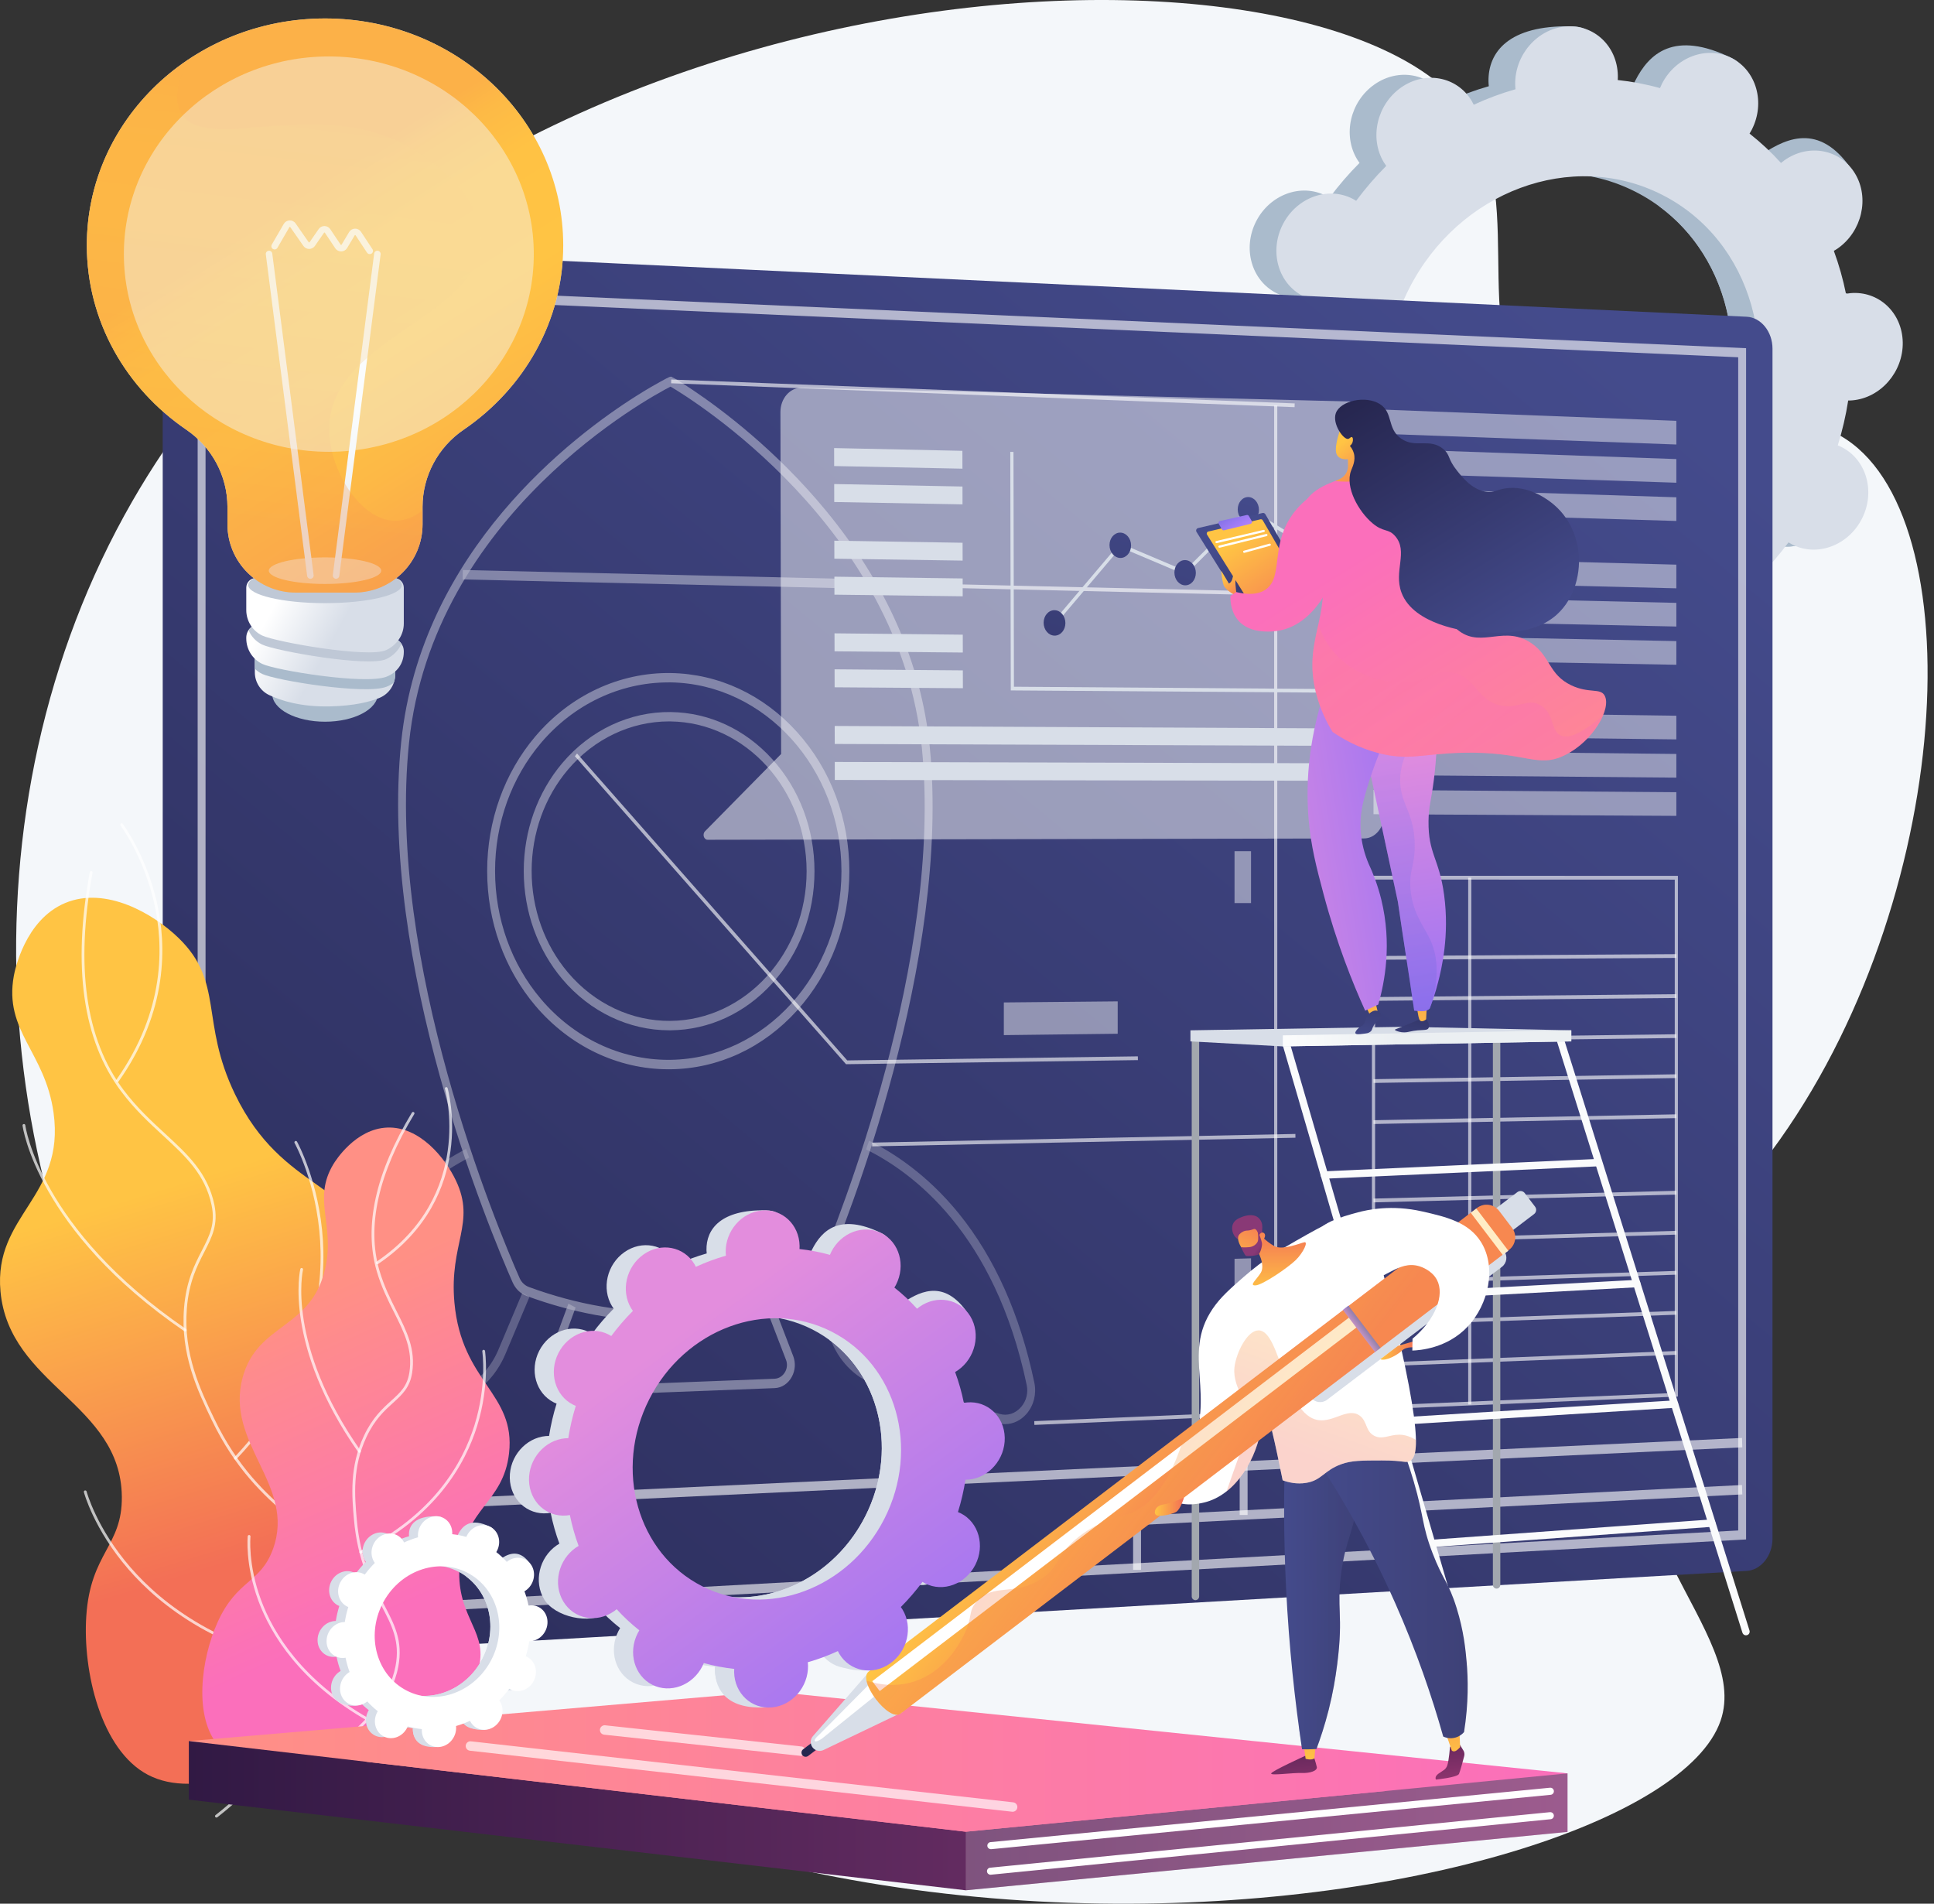 <svg width="254" height="250" viewBox="0 0 254 250" fill="none" xmlns="http://www.w3.org/2000/svg">
<rect x="0" y="0" width="254" height="250" fill="#333333" stroke="none"/>
<path d="M192.811 15.026C201.241 27.095 191.355 46.663 203.867 55.743C216.045 64.58 231.007 50.097 242.482 57.702C259.509 68.985 256.398 120.616 231.506 152.697C224.019 162.344 217.765 166.097 214.996 177.008C209.048 200.435 229.954 214.372 225.975 225.96C217.016 252.05 79.247 273.943 23.966 195.533C-1.851 158.914 -5.716 106.033 17.351 65.869C59.036 -6.705 173.894 -12.057 192.811 15.026Z" fill="#F4F7FA"/>
<path d="M231.873 71.109C235.135 72.766 239.233 71.245 241.027 67.713C242.821 64.18 241.629 59.974 238.367 58.316C238.199 58.23 238.025 58.158 237.851 58.09C238.457 56.134 238.913 54.166 239.22 52.195C239.407 52.195 239.596 52.192 239.785 52.173C243.507 51.841 246.462 48.421 246.385 44.534C246.307 40.648 243.225 37.764 239.503 38.096C239.307 38.115 239.118 38.143 238.929 38.177C238.541 36.249 238.007 34.368 237.336 32.546C237.507 32.447 237.678 32.341 237.845 32.227C241.03 29.995 242.048 25.593 240.12 22.393C238.193 19.192 234.046 18.407 230.864 20.636C230.7 20.751 230.547 20.875 230.395 20.999C229.138 19.608 227.757 18.32 226.267 17.144C226.372 16.973 226.475 16.796 226.568 16.613C228.362 13.08 230.706 9.222 227.418 7.617C219.813 3.905 216.548 7.083 214.754 10.616C214.661 10.799 214.58 10.985 214.502 11.171C212.671 10.659 210.818 10.308 208.952 10.113C208.965 9.917 208.974 9.719 208.968 9.52C208.89 5.634 210.042 3.529 206.307 3.458C198.159 3.299 195.412 6.835 195.49 10.724C195.493 10.926 195.511 11.125 195.53 11.323C193.664 11.854 191.83 12.537 190.045 13.36C189.961 13.186 189.871 13.015 189.772 12.848C187.844 9.647 183.697 8.862 180.512 11.091C177.328 13.322 176.309 17.724 178.237 20.924C178.336 21.089 178.445 21.241 178.554 21.393C177.144 22.802 175.822 24.336 174.602 25.978C174.444 25.879 174.286 25.782 174.115 25.695C170.852 24.038 166.755 25.559 164.961 29.091C163.167 32.624 164.359 36.83 167.621 38.487C167.789 38.574 167.962 38.646 168.136 38.714C167.531 40.67 167.072 42.638 166.767 44.609C166.581 44.609 166.392 44.612 166.202 44.63C162.481 44.963 159.526 48.383 159.603 52.27C159.681 56.156 162.763 59.04 166.485 58.708C166.68 58.689 166.87 58.661 167.059 58.627C167.447 60.554 167.981 62.436 168.652 64.258C168.481 64.357 168.31 64.463 168.142 64.578C164.958 66.809 163.94 71.211 165.867 74.411C167.795 77.612 174.18 79.099 177.365 76.867C177.529 76.752 175.44 75.929 175.592 75.802C176.85 77.193 178.231 78.481 179.721 79.657C179.615 79.828 179.513 80.005 179.42 80.188C177.626 83.721 178.818 87.927 182.08 89.584C185.342 91.242 189.44 89.721 191.234 86.188C191.327 86.005 191.408 85.819 191.485 85.633C193.317 86.145 195.17 86.496 197.036 86.691C197.023 86.887 197.014 87.085 197.02 87.284C197.098 91.17 200.18 94.054 203.902 93.722C207.624 93.39 210.579 89.969 210.501 86.083C210.498 85.881 210.479 85.682 210.461 85.484C212.326 84.953 214.161 84.27 215.946 83.447C216.03 83.621 216.12 83.792 216.219 83.96C218.147 87.16 222.294 87.945 225.475 85.716C228.66 83.485 229.678 79.083 227.751 75.883C227.651 75.718 227.543 75.566 227.434 75.414C228.843 74.005 230.166 72.471 231.386 70.829C231.544 70.925 231.705 71.025 231.873 71.109ZM191.206 71.624C179.361 65.611 175.037 50.336 181.549 37.513C188.062 24.687 202.943 19.164 214.788 25.18C226.633 31.193 230.957 46.468 224.445 59.291C217.932 72.117 203.051 77.639 191.206 71.624Z" fill="#AABBCC"/>
<path d="M239.788 52.173C243.51 51.841 246.465 48.42 246.387 44.534C246.31 40.647 243.227 37.764 239.506 38.096C239.31 38.114 239.121 38.142 238.931 38.176C238.543 36.249 238.009 34.368 237.339 32.546C237.51 32.446 237.68 32.341 237.848 32.226C241.033 29.994 244.972 24.605 242.725 21.619C238.46 15.951 234.049 18.406 230.864 20.635C230.699 20.75 230.547 20.874 230.395 20.998C229.138 19.608 227.757 18.32 226.267 17.143C226.372 16.972 226.475 16.795 226.568 16.615C227.542 14.694 227.629 12.574 226.987 10.77C223.911 16.184 220.878 21.619 217.898 27.085C227.347 34.011 230.355 47.656 224.451 59.291C219.444 69.149 209.495 74.684 199.779 73.992C199.345 75.115 198.919 76.245 198.457 77.359C197.197 80.38 195.766 83.338 194.335 86.293C195.235 86.464 196.141 86.597 197.048 86.691C197.035 86.886 197.026 87.085 197.032 87.283C197.11 91.17 199.469 94.472 206.217 94.115C209.948 93.917 210.591 89.968 210.513 86.082C210.51 85.88 210.492 85.682 210.473 85.483C212.338 84.952 214.173 84.269 215.958 83.447C216.042 83.621 216.132 83.791 216.231 83.959C218.159 87.159 224.851 88.519 228.033 86.29C231.218 84.058 229.69 79.082 227.763 75.882C227.663 75.718 227.555 75.565 227.446 75.413C228.855 74.004 230.178 72.471 231.398 70.829C231.556 70.928 231.714 71.024 231.885 71.111C235.147 72.769 239.245 71.248 241.039 67.715C242.833 64.183 241.641 59.977 238.379 58.319C238.211 58.232 238.037 58.161 237.864 58.092C238.469 56.137 238.925 54.169 239.232 52.198C239.409 52.194 239.599 52.191 239.788 52.173Z" fill="#AABBCC"/>
<path d="M235.383 71.509C238.646 73.167 242.743 71.646 244.537 68.113C246.331 64.581 245.14 60.375 241.877 58.717C241.709 58.63 241.536 58.559 241.362 58.49C241.967 56.535 242.427 54.567 242.731 52.596C242.917 52.596 243.106 52.593 243.296 52.574C247.017 52.242 249.973 48.821 249.895 44.935C249.817 41.048 246.735 38.165 243.013 38.497C242.818 38.515 242.628 38.543 242.439 38.578C242.051 36.65 241.517 34.769 240.847 32.947C241.017 32.847 241.188 32.742 241.356 32.627C244.54 30.395 245.559 25.994 243.631 22.793C241.703 19.593 237.556 18.808 234.374 21.036C234.21 21.151 234.058 21.275 233.906 21.399C232.649 20.009 231.267 18.721 229.777 17.544C229.883 17.373 229.985 17.196 230.078 17.013C231.873 13.481 230.681 9.275 227.418 7.617C224.156 5.96 220.058 7.481 218.264 11.013C218.171 11.196 218.09 11.383 218.013 11.569C216.181 11.056 214.328 10.706 212.463 10.51C212.475 10.315 212.484 10.116 212.478 9.917C212.401 6.031 209.318 3.147 205.596 3.479C201.875 3.812 198.919 7.232 198.997 11.119C199 11.32 199.019 11.519 199.037 11.718C197.172 12.248 195.337 12.931 193.552 13.754C193.469 13.58 193.379 13.409 193.279 13.242C191.352 10.041 187.205 9.256 184.02 11.485C180.835 13.717 179.817 18.118 181.744 21.319C181.844 21.483 181.952 21.635 182.061 21.787C180.652 23.197 179.329 24.73 178.109 26.372C177.951 26.273 177.793 26.177 177.622 26.09C174.36 24.432 170.262 25.953 168.468 29.486C166.674 33.018 167.866 37.224 171.128 38.882C171.296 38.969 171.47 39.04 171.644 39.108C171.038 41.064 170.579 43.032 170.275 45.003C170.088 45.003 169.899 45.006 169.71 45.025C165.988 45.357 163.033 48.778 163.11 52.664C163.188 56.55 166.27 59.434 169.992 59.102C170.188 59.083 170.377 59.055 170.566 59.021C170.955 60.949 171.488 62.83 172.159 64.652C171.988 64.751 171.817 64.857 171.65 64.972C168.465 67.204 167.447 71.605 169.375 74.805C171.302 78.006 175.449 78.791 178.631 76.562C178.795 76.448 178.948 76.323 179.1 76.199C180.357 77.59 181.738 78.878 183.228 80.055C183.123 80.225 183.02 80.402 182.927 80.585C181.133 84.118 182.325 88.324 185.587 89.981C188.85 91.639 192.947 90.118 194.741 86.586C194.834 86.403 194.915 86.216 194.993 86.03C196.824 86.542 198.677 86.893 200.543 87.088C200.53 87.284 200.521 87.483 200.527 87.681C200.605 91.568 203.687 94.451 207.409 94.119C211.131 93.787 214.086 90.366 214.008 86.48C214.005 86.278 213.987 86.08 213.968 85.881C215.837 85.35 217.668 84.667 219.453 83.845C219.537 84.019 219.627 84.189 219.726 84.357C221.654 87.557 225.801 88.343 228.983 86.114C232.167 83.882 233.186 79.48 231.258 76.28C231.159 76.115 231.05 75.963 230.941 75.811C232.351 74.402 233.673 72.869 234.893 71.227C235.054 71.326 235.213 71.422 235.383 71.509ZM194.713 72.024C182.868 66.012 178.544 50.736 185.056 37.913C191.569 25.087 206.45 19.565 218.295 25.581C230.14 31.593 234.465 46.869 227.952 59.692C221.44 72.515 206.559 78.037 194.713 72.024Z" fill="#D8DEE8"/>
<path d="M229.402 41.595L25.714 31.991C23.317 31.879 21.371 33.834 21.371 36.361V213.683C21.371 216.21 23.317 218.147 25.714 218.007L229.402 206.295C231.274 206.187 232.789 204.296 232.789 202.068V45.788C232.792 43.559 231.277 41.685 229.402 41.595Z" fill="url(#paint0_linear_4874_7767)"/>
<path opacity="0.61" d="M25.959 213.245V36.752L26.496 36.777L229.321 45.726V202.164L228.828 202.192L25.959 213.245ZM26.996 38.034V211.951L228.285 200.984V46.918L26.996 38.034Z" fill="white"/>
<g opacity="0.61">
<g opacity="0.61">
<path opacity="0.61" d="M41.486 190.847C40.387 190.847 39.338 190.375 38.552 189.491C37.593 188.407 37.233 186.927 37.559 185.431C42.324 163.547 54.42 154.393 61.206 150.882L61.619 152.015C55.007 155.436 43.218 164.363 38.562 185.741C38.332 186.79 38.59 187.83 39.266 188.597C40.111 189.553 41.386 189.863 42.594 189.407L59.654 182.969C62.218 182.001 64.329 179.927 65.446 177.273L68.603 169.78L69.528 170.335L66.371 177.829C65.13 180.777 62.795 183.078 59.968 184.145L42.907 190.583C42.436 190.76 41.955 190.847 41.486 190.847Z" fill="white"/>
<path opacity="0.61" d="M132.008 187.019C131.672 187.019 131.334 186.97 131.005 186.867L115.32 181.994C112.638 181.159 110.419 179.076 109.233 176.273L106.042 168.73L106.967 168.174L110.158 175.717C111.21 178.201 113.187 180.054 115.581 180.799L131.266 185.672C132.281 185.986 133.373 185.635 134.122 184.753C134.795 183.959 135.056 182.916 134.842 181.888C130.667 161.935 119.833 153.936 113.746 150.943L114.14 149.801C117.201 151.307 121.73 154.187 125.924 159.362C130.639 165.182 133.979 172.663 135.847 181.59C136.149 183.031 135.776 184.539 134.851 185.632C134.087 186.529 133.057 187.019 132.008 187.019Z" fill="white"/>
</g>
<path opacity="0.61" d="M74.119 183.366C73.194 183.366 72.359 182.86 71.872 182C71.409 181.184 71.338 180.194 71.676 179.281L74.65 171.211L75.597 171.707L72.623 179.778C72.431 180.293 72.471 180.852 72.729 181.308C73.033 181.845 73.576 182.159 74.181 182.128L101.718 181.06C102.311 181.038 102.838 180.684 103.136 180.119C103.385 179.648 103.422 179.098 103.242 178.614L100.271 170.885L101.212 170.369L104.182 178.102C104.508 178.974 104.446 179.946 104.012 180.771C103.531 181.687 102.686 182.252 101.749 182.289L74.212 183.357C74.184 183.366 74.153 183.366 74.119 183.366Z" fill="white"/>
<path opacity="0.61" d="M86.908 173.488C81.1 173.488 75.181 172.393 69.184 170.198C68.364 169.897 67.703 169.261 67.327 168.407C64.354 161.662 49.668 126.539 52.695 97.404C55.302 72.307 75.227 57.246 83.674 51.932C85.008 51.09 86.073 50.485 86.731 50.125C87.361 49.781 87.693 49.597 87.898 49.517C87.929 49.501 87.96 49.489 88.001 49.483C88.15 49.442 88.212 49.479 88.323 49.548L88.32 49.557C88.69 49.715 89.416 50.162 91.046 51.258C94.734 53.738 101.898 59.08 108.444 67.021C116.422 76.699 121.019 87.163 122.112 98.124C124.902 126.11 111.148 160.594 108.364 167.224C108.016 168.05 107.414 168.696 106.663 169.043C100.262 172.008 93.659 173.488 86.908 173.488ZM88.053 50.777C85.424 52.118 56.839 67.533 53.719 97.559C50.73 126.328 65.291 161.146 68.24 167.836C68.488 168.398 68.929 168.82 69.485 169.022C82.233 173.681 94.612 173.302 106.281 167.895C106.79 167.659 107.2 167.224 107.432 166.672C110.195 160.097 123.834 125.909 121.078 98.27C118.179 69.187 90.639 52.276 88.075 50.777L88.066 50.783L88.053 50.777Z" fill="white"/>
<path opacity="0.61" d="M87.783 140.42C81.175 140.42 74.827 137.396 70.326 132.091C66.235 127.271 63.981 120.979 63.981 114.383C63.981 107.783 66.235 101.497 70.326 96.683C74.895 91.303 81.373 88.286 88.088 88.386C94.373 88.485 100.271 91.238 104.691 96.146C109.115 101.057 111.548 107.547 111.548 114.423C111.548 121.299 109.112 127.786 104.691 132.687C100.271 137.586 94.376 140.333 88.088 140.42C87.985 140.42 87.883 140.42 87.783 140.42ZM87.749 89.615C81.423 89.615 75.355 92.499 71.055 97.558C67.163 102.14 65.018 108.112 65.018 114.379C65.018 120.644 67.163 126.622 71.055 131.21C75.364 136.288 81.448 139.181 87.783 139.181C87.88 139.181 87.976 139.181 88.075 139.178C100.448 139.004 110.512 127.898 110.512 114.414C110.512 100.932 100.445 89.807 88.072 89.612C87.967 89.618 87.855 89.615 87.749 89.615Z" fill="white"/>
<path opacity="0.61" d="M87.895 135.302C82.584 135.302 77.481 132.865 73.868 128.597C70.59 124.726 68.786 119.679 68.786 114.389C68.786 109.097 70.59 104.056 73.868 100.188C77.524 95.873 82.714 93.44 88.085 93.508C93.141 93.573 97.884 95.777 101.441 99.713C105.008 103.658 106.97 108.883 106.97 114.42C106.97 119.958 105.005 125.179 101.441 129.118C97.884 133.051 93.138 135.246 88.085 135.302C88.022 135.299 87.957 135.302 87.895 135.302ZM87.867 94.737C82.838 94.737 78.012 97.034 74.597 101.063C71.518 104.695 69.823 109.429 69.823 114.386C69.823 119.347 71.518 124.08 74.597 127.718C78.058 131.806 82.966 134.119 88.075 134.066C97.924 133.958 105.936 125.145 105.936 114.417C105.936 103.693 97.924 94.865 88.075 94.74C88.004 94.737 87.936 94.737 87.867 94.737Z" fill="white"/>
<path opacity="0.61" d="M114.538 77.335L60.759 76.091L60.781 74.855L114.559 76.1L114.538 77.335Z" fill="white"/>
</g>
<path opacity="0.61" d="M26.499 199.531L26.456 198.299L228.784 188.835L228.825 190.067L26.499 199.531Z" fill="white"/>
<path opacity="0.61" d="M149.853 193.168H148.816V206.156H149.853V193.168Z" fill="white"/>
<path opacity="0.61" d="M149.245 200.283L149.201 199.051L228.781 195.016L228.825 196.248L149.245 200.283Z" fill="white"/>
<path opacity="0.61" d="M163.85 192.513H162.813V198.951H163.85V192.513Z" fill="white"/>
<path opacity="0.61" d="M183.98 191.573H182.943V197.933H183.98V191.573Z" fill="white"/>
<path opacity="0.61" d="M170.024 53.471L88.144 50.332L88.156 49.839L170.036 52.977L170.024 53.471Z" fill="white"/>
<path opacity="0.61" d="M135.85 187.122L135.835 186.628L170.123 185.166L170.138 185.66L135.85 187.122Z" fill="white"/>
<path opacity="0.61" d="M114.544 150.543L114.535 150.049L170.129 148.913L170.135 149.407L114.544 150.543Z" fill="white"/>
<path opacity="0.61" d="M170.126 78.261L114.535 76.972L114.544 76.479L170.135 77.767L170.126 78.261Z" fill="white"/>
<path opacity="0.61" d="M167.751 53.254H167.339V185.402H167.751V53.254Z" fill="white"/>
<path opacity="0.61" d="M111.111 139.753L111.049 139.684L75.501 99.309L75.786 98.952L111.272 139.256L149.44 138.722L149.447 139.216L111.111 139.753Z" fill="white"/>
<path opacity="0.45" d="M220.161 58.372L180.388 56.929V53.744L220.161 55.265V58.372Z" fill="white"/>
<path opacity="0.45" d="M220.161 63.392L180.388 62.076V58.891L220.161 60.285V63.392Z" fill="white"/>
<path opacity="0.45" d="M220.161 68.415L180.388 67.222V64.038L220.161 65.304V68.415Z" fill="white"/>
<path opacity="0.45" d="M220.161 97.1L180.388 96.631V93.446L220.161 93.992V97.1Z" fill="white"/>
<path opacity="0.45" d="M220.161 102.121L180.388 101.777V98.589L220.161 99.011V102.121Z" fill="white"/>
<path opacity="0.45" d="M220.161 107.141L180.388 106.924V103.736L220.161 104.034V107.141Z" fill="white"/>
<path opacity="0.45" d="M220.161 77.258L198.656 76.733V73.586L220.161 74.151V77.258Z" fill="white"/>
<path opacity="0.45" d="M220.161 82.277L198.656 81.824V78.673L220.161 79.17V82.277Z" fill="white"/>
<path opacity="0.45" d="M220.161 87.299L198.656 86.911V83.76L220.161 84.189V87.299Z" fill="white"/>
<path opacity="0.61" d="M180.18 185.11V115.007L220.366 115.019V183.397L180.18 185.11ZM180.596 115.504V184.598L219.953 182.925V115.516L180.596 115.504Z" fill="white"/>
<path opacity="0.61" d="M180.391 126.039L180.388 125.546L220.161 125.3V125.794L180.391 126.039Z" fill="white"/>
<path opacity="0.61" d="M180.391 131.43L180.388 130.937L220.161 130.561L220.164 131.055L180.391 131.43Z" fill="white"/>
<path opacity="0.61" d="M180.392 136.823L180.385 136.329L220.158 135.82L220.165 136.313L180.392 136.823Z" fill="white"/>
<path opacity="0.61" d="M180.392 142.214L180.385 141.721L220.158 141.078L220.165 141.572L180.392 142.214Z" fill="white"/>
<path opacity="0.61" d="M180.392 147.606L180.385 147.112L220.158 146.336L220.165 146.833L180.392 147.606Z" fill="white"/>
<path opacity="0.61" d="M180.395 157.899L180.385 157.402L220.158 156.378L220.168 156.872L180.395 157.899Z" fill="white"/>
<path opacity="0.61" d="M180.395 163.288L180.385 162.794L220.155 161.637L220.168 162.13L180.395 163.288Z" fill="white"/>
<path opacity="0.61" d="M180.394 168.68L180.382 168.187L220.155 166.898L220.167 167.392L180.394 168.68Z" fill="white"/>
<path opacity="0.61" d="M180.394 174.072L180.382 173.578L220.155 172.156L220.167 172.65L180.394 174.072Z" fill="white"/>
<path opacity="0.61" d="M180.394 179.464L180.382 178.97L220.155 177.415L220.167 177.909L180.394 179.464Z" fill="white"/>
<path opacity="0.61" d="M193.236 115.258H192.823V184.436H193.236V115.258Z" fill="white"/>
<path opacity="0.45" d="M164.303 118.591L162.136 118.594V111.778L164.303 111.784V118.591Z" fill="white"/>
<path opacity="0.45" d="M164.303 172.047L162.136 172.122V165.308L164.303 165.243V172.047Z" fill="white"/>
<path opacity="0.45" d="M146.793 135.754L131.837 135.934V131.644L146.793 131.502V135.754Z" fill="white"/>
<path opacity="0.49" d="M179.143 110.105L92.936 110.282C92.443 110.282 92.213 109.547 92.592 109.165L102.587 99.017L102.497 54.12C102.494 52.307 103.766 50.873 105.34 50.91L179.028 52.769C180.487 52.807 181.682 54.259 181.686 55.998L181.788 106.942C181.791 108.687 180.608 110.102 179.143 110.105Z" fill="white"/>
<path d="M126.401 61.548L109.555 61.203L109.549 58.841L126.395 59.204L126.401 61.548Z" fill="#D8DEE8"/>
<path d="M126.411 66.234L109.565 65.927L109.559 63.565L126.408 63.891L126.411 66.234Z" fill="#D8DEE8"/>
<path d="M126.426 73.62L109.58 73.368L109.574 71.006L126.42 71.276L126.426 73.62Z" fill="#D8DEE8"/>
<path d="M126.436 78.307L109.59 78.093L109.584 75.731L126.43 75.963L126.436 78.307Z" fill="#D8DEE8"/>
<path d="M175.186 97.943L109.63 97.698L109.624 95.336L175.179 95.653L175.186 97.943Z" fill="#D8DEE8"/>
<path d="M175.195 102.528L109.639 102.426L109.633 100.063L175.189 100.237L175.195 102.528Z" fill="#D8DEE8"/>
<path d="M126.451 85.692L109.605 85.533L109.599 83.171L126.445 83.348L126.451 85.692Z" fill="#D8DEE8"/>
<path d="M126.461 90.378L109.615 90.257L109.608 87.895L126.454 88.035L126.461 90.378Z" fill="#D8DEE8"/>
<path d="M175.17 90.965L132.749 90.667L132.684 59.341L133.103 59.35L133.165 90.183L175.17 90.49V90.965Z" fill="#D8DEE8"/>
<path d="M138.641 81.973L138.346 81.631L147.078 71.329L155.605 74.939L163.921 66.638L172.249 71.797L172.066 72.219L163.98 67.213L155.695 75.485L147.19 71.887L138.641 81.973Z" fill="#D8DEE8"/>
<path d="M139.923 81.817C139.926 82.739 139.287 83.481 138.498 83.472C137.71 83.462 137.067 82.708 137.064 81.786C137.061 80.864 137.701 80.122 138.492 80.132C139.281 80.141 139.92 80.895 139.923 81.817Z" fill="url(#paint1_linear_4874_7767)"/>
<path d="M148.549 71.629C148.552 72.548 147.919 73.284 147.137 73.272C146.355 73.259 145.715 72.505 145.715 71.586C145.715 70.667 146.349 69.932 147.131 69.944C147.913 69.956 148.549 70.711 148.549 71.629Z" fill="url(#paint2_linear_4874_7767)"/>
<path d="M157.055 75.23C157.058 76.146 156.428 76.878 155.652 76.866C154.876 76.856 154.242 76.105 154.239 75.189C154.236 74.274 154.866 73.541 155.642 73.554C156.425 73.566 157.055 74.317 157.055 75.23Z" fill="url(#paint3_linear_4874_7767)"/>
<path d="M165.345 66.952C165.349 67.861 164.725 68.591 163.955 68.575C163.185 68.563 162.558 67.812 162.555 66.899C162.552 65.987 163.176 65.26 163.949 65.273C164.715 65.288 165.342 66.039 165.345 66.952Z" fill="url(#paint4_linear_4874_7767)"/>
<path d="M173.544 72.03C173.547 72.936 172.929 73.663 172.162 73.653C171.396 73.641 170.775 72.896 170.772 71.986C170.769 71.077 171.389 70.35 172.153 70.363C172.92 70.375 173.541 71.124 173.544 72.03Z" fill="url(#paint5_linear_4874_7767)"/>
<path d="M157.001 210.135C156.731 210.135 156.514 209.917 156.514 209.647V136.03C156.514 135.76 156.731 135.543 157.001 135.543C157.271 135.543 157.489 135.76 157.489 136.03V209.647C157.489 209.917 157.271 210.135 157.001 210.135Z" fill="#A2A7AE"/>
<path d="M196.554 208.62C196.284 208.62 196.067 208.403 196.067 208.133V136.03C196.067 135.76 196.284 135.543 196.554 135.543C196.824 135.543 197.041 135.76 197.041 136.03V208.136C197.041 208.403 196.821 208.62 196.554 208.62Z" fill="#A2A7AE"/>
<path d="M192.559 218.764C192.348 218.764 192.155 218.624 192.093 218.413L168.344 136.828C168.269 136.571 168.418 136.3 168.676 136.226C168.933 136.148 169.204 136.3 169.278 136.558L193.028 218.143C193.102 218.401 192.953 218.671 192.695 218.746C192.652 218.758 192.605 218.764 192.559 218.764Z" fill="#FAFBFC"/>
<path d="M229.302 214.754C229.094 214.754 228.905 214.62 228.84 214.412L204.504 136.837C204.423 136.58 204.566 136.31 204.823 136.229C205.078 136.148 205.351 136.291 205.432 136.549L229.768 214.123C229.849 214.381 229.706 214.654 229.448 214.732C229.402 214.744 229.352 214.754 229.302 214.754Z" fill="#FAFBFC"/>
<path d="M206.363 136.757L168.481 137.418L156.344 136.757V135.304L184.569 134.839L206.363 135.304V136.757Z" fill="#D8DEE8"/>
<path d="M206.363 136.757L168.48 137.418V135.965L206.363 135.304V136.757Z" fill="url(#paint6_linear_4874_7767)"/>
<path d="M173.937 154.795C173.68 154.795 173.462 154.59 173.453 154.329C173.441 154.059 173.649 153.833 173.916 153.82L209.604 152.203C209.871 152.191 210.1 152.399 210.113 152.666C210.125 152.936 209.917 153.162 209.65 153.175L173.962 154.792C173.953 154.795 173.944 154.795 173.937 154.795Z" fill="#FAFBFC"/>
<path d="M178.659 171.014C178.401 171.014 178.187 170.812 178.175 170.554C178.159 170.287 178.367 170.058 178.634 170.042L214.927 168.074C215.191 168.052 215.424 168.266 215.439 168.533C215.455 168.8 215.247 169.03 214.98 169.046L178.687 171.014C178.677 171.014 178.668 171.014 178.659 171.014Z" fill="#FAFBFC"/>
<path d="M183.352 187.14C183.098 187.14 182.884 186.941 182.868 186.683C182.853 186.416 183.054 186.184 183.324 186.168L219.881 183.905C220.145 183.893 220.381 184.091 220.397 184.361C220.412 184.628 220.21 184.861 219.94 184.877L183.383 187.14C183.374 187.14 183.365 187.14 183.352 187.14Z" fill="#FAFBFC"/>
<path d="M188.021 203.173C187.77 203.173 187.555 202.977 187.537 202.722C187.518 202.455 187.72 202.223 187.987 202.201L224.767 199.535C225.034 199.513 225.267 199.718 225.289 199.985C225.307 200.252 225.106 200.484 224.839 200.506L188.058 203.173C188.046 203.173 188.033 203.173 188.021 203.173Z" fill="#FAFBFC"/>
<path d="M187.332 133.833C187.766 134.525 187.698 134.851 187.624 135C187.403 135.432 186.736 135.115 185.109 135.481C184.92 135.525 184.557 135.612 184.085 135.553C183.681 135.5 183.197 135.341 183.203 135.233C183.207 135.192 183.275 135.171 183.3 135.161C183.747 135.016 186.509 133.842 186.509 133.842L187.332 133.833Z" fill="url(#paint7_linear_4874_7767)"/>
<path d="M187.381 132.204L187.298 133.865C187.298 133.865 186.649 134.436 186.401 133.852C186.224 133.433 186.103 132.263 186.103 132.263L187.381 132.204Z" fill="url(#paint8_linear_4874_7767)"/>
<path d="M179.177 131.754L180.062 133.563L181.046 133.3L180.633 131.58L179.177 131.754Z" fill="url(#paint9_linear_4874_7767)"/>
<path d="M180.481 134.566C180.907 133.939 181.344 133.948 181.391 133.541C181.428 133.225 181.198 132.862 180.894 132.747C180.469 132.585 180.013 132.955 179.91 133.038C179.212 133.603 179.494 134.345 178.824 134.749C178.687 134.83 178.47 134.926 178.256 135.171C178.166 135.276 177.939 135.537 178.014 135.692C178.1 135.872 178.547 135.82 178.97 135.767C179.479 135.708 179.73 135.677 179.96 135.497C180.279 135.255 180.155 135.05 180.481 134.566Z" fill="url(#paint10_linear_4874_7767)"/>
<path d="M188.654 92.543C188.865 96.364 188.66 99.666 188.319 102.376C187.95 105.291 187.639 105.816 187.614 107.815C187.562 112.161 189.002 112.663 189.66 117.515C190.389 122.873 189.312 127.268 188.884 128.948C188.511 130.416 188.092 131.608 187.77 132.443C187.313 132.915 186.543 132.812 185.733 132.716C185.035 127.858 184.29 123.295 183.591 118.437C182.036 111.17 180.484 103.907 178.929 96.643C182.173 95.277 185.413 93.912 188.654 92.543Z" fill="url(#paint11_linear_4874_7767)"/>
<path opacity="0.3" d="M185.737 132.716C185.038 127.858 184.293 123.295 183.595 118.437C182.04 111.17 180.488 103.907 178.932 96.643C182.173 95.277 185.414 93.912 188.654 92.543C188.67 92.797 188.676 93.039 188.685 93.288C184.349 97.733 183.7 101.026 183.927 103.215C184.203 105.869 185.768 107.067 185.802 110.947C185.827 113.722 185.038 114.274 185.246 116.764C185.513 119.967 187.037 121.656 187.86 123.45C188.654 125.185 189.095 127.703 188.145 131.409C188.012 131.794 187.885 132.142 187.77 132.44C187.313 132.915 186.544 132.812 185.737 132.716Z" fill="url(#paint12_linear_4874_7767)"/>
<path d="M183.061 94.578C180.953 98.918 179.864 102.286 179.293 104.356C178.945 105.62 178.641 106.93 178.684 108.615C178.737 110.676 179.286 112.328 179.727 113.38C180.357 114.721 180.956 116.295 181.4 118.092C182.837 123.925 181.863 128.984 181.015 131.918C180.441 132.185 179.867 132.455 179.293 132.722C177.641 129.08 175.558 123.897 173.832 117.431C172.892 113.898 172.165 111.129 171.864 107.56C171.548 103.794 171.588 97.791 174.081 90.419C177.079 91.803 180.069 93.191 183.061 94.578Z" fill="url(#paint13_linear_4874_7767)"/>
<path d="M178.991 62.091C175.279 63.05 172.47 63.959 171.352 66.039C170.172 68.234 172.451 69.624 173.416 74.144C174.891 81.066 171.085 84.012 172.827 90.962C173.413 93.302 174.372 95.072 175.018 96.118C176.316 97.009 178.364 98.204 181.062 98.902C184.991 99.921 186.807 98.989 191.97 98.856C200.41 98.638 201.872 100.973 205.541 99.16C209.25 97.329 211.69 93.004 210.731 91.325C210.156 90.32 208.673 91.099 206.363 89.997C203.386 88.575 203.675 86.275 201.207 84.524C197.666 82.013 194.714 85.089 191.681 82.901C188.614 80.687 187.776 74.755 188.701 71.105C189.303 68.721 189.111 66.201 189.502 63.773C189.536 63.571 189.548 63.252 189.393 62.907C188.81 61.579 186.289 61.523 184.383 61.501C181.481 61.464 179.295 62.01 178.991 62.091Z" fill="url(#paint14_linear_4874_7767)"/>
<path opacity="0.3" d="M204.883 96.541C203.656 95.861 204.103 93.614 202.284 92.589C200.596 91.639 199.466 93.157 197.051 92.633C193.953 91.956 193.869 89.032 190.895 88.346C188.757 87.849 188.238 89.234 185.24 89.538C182.244 89.845 178.212 88.933 175.459 85.959C174.289 84.696 173.578 83.305 173.146 81.998C172.56 84.655 171.895 87.232 172.83 90.963C173.416 93.303 174.375 95.073 175.021 96.119C176.319 97.01 178.367 98.205 181.065 98.903C184.995 99.921 186.81 98.99 191.973 98.857C200.413 98.639 201.875 100.974 205.544 99.161C207.915 97.99 209.762 95.802 210.538 93.937C207.419 96.628 205.773 97.034 204.883 96.541Z" fill="url(#paint15_linear_4874_7767)"/>
<path d="M176.275 55.755C176.275 55.755 175.399 57.788 175.446 59.16C175.492 60.532 177.029 60.306 177.029 60.306L177.041 61.172C177.054 61.911 176.629 62.59 175.958 62.901L175.368 63.174C175.368 63.174 179.41 63.696 181.452 61.982L180.822 61.973C179.931 61.96 179.171 61.318 179.006 60.442L178.938 60.076C178.941 60.079 179.276 55.761 176.275 55.755Z" fill="url(#paint16_linear_4874_7767)"/>
<path d="M172.224 77.953L166.181 67.526C166.106 67.399 165.957 67.334 165.811 67.368L157.356 69.345C157.129 69.398 157.023 69.656 157.144 69.855L164.16 81.07C164.244 81.203 164.411 81.262 164.56 81.209L171.995 78.524L172.224 77.953Z" fill="url(#paint17_linear_4874_7767)"/>
<path d="M170.737 76.77L165.842 68.327C165.783 68.221 165.659 68.172 165.544 68.197L158.696 69.798C158.513 69.842 158.426 70.05 158.526 70.211L164.206 79.294C164.274 79.402 164.411 79.449 164.532 79.406L170.551 77.233L170.737 76.77Z" fill="url(#paint18_linear_4874_7767)"/>
<path d="M164.399 68.426L164.011 67.75C163.958 67.657 163.846 67.607 163.741 67.632L160.217 68.423C160.053 68.46 159.972 68.647 160.059 68.79L160.491 69.525C160.546 69.618 160.655 69.665 160.764 69.64L164.243 68.79C164.405 68.749 164.482 68.569 164.399 68.426Z" fill="url(#paint19_linear_4874_7767)"/>
<path d="M159.786 71.328C159.792 71.328 159.795 71.325 159.801 71.325L166.003 69.863C166.081 69.845 166.127 69.767 166.109 69.692C166.09 69.615 166.009 69.568 165.938 69.587L159.736 71.049C159.658 71.068 159.612 71.145 159.63 71.22C159.646 71.291 159.714 71.338 159.786 71.328Z" fill="white"/>
<path d="M160.174 71.928C160.18 71.928 160.187 71.925 160.193 71.925L166.354 70.404C166.432 70.385 166.479 70.307 166.46 70.23C166.441 70.152 166.364 70.106 166.286 70.124L160.124 71.645C160.047 71.664 160 71.742 160.019 71.819C160.038 71.894 160.106 71.937 160.174 71.928Z" fill="white"/>
<path d="M163.427 72.599C163.433 72.599 163.443 72.595 163.449 72.595L166.798 71.67C166.876 71.649 166.919 71.571 166.897 71.493C166.876 71.419 166.798 71.372 166.72 71.394L163.371 72.319C163.294 72.341 163.25 72.418 163.272 72.496C163.29 72.564 163.359 72.608 163.427 72.599Z" fill="white"/>
<path d="M162.443 78.322C162.443 78.322 160.947 77.518 160.714 76.867C160.481 76.215 160.391 74.951 160.391 74.951L161.391 76.64C161.391 76.64 161.773 76.485 161.881 75.882C161.99 75.28 162.331 75.786 162.263 76.24C162.192 76.696 162.443 78.322 162.443 78.322Z" fill="url(#paint20_linear_4874_7767)"/>
<path d="M171.951 65.307C171.262 65.835 170.231 66.738 169.381 68.113C166.963 72.027 168.456 75.768 166.286 77.376C165.665 77.835 164.539 78.273 162.363 77.751L161.602 78.263C161.602 78.263 161.143 83.36 167.224 82.913C173.305 82.466 175.539 74.613 175.539 74.613L171.951 65.307Z" fill="url(#paint21_linear_4874_7767)"/>
<path d="M177.057 57.64C177.262 57.606 177.408 57.333 177.557 57.398C177.712 57.466 177.728 57.848 177.619 58.124C177.532 58.351 177.371 58.49 177.281 58.556C177.458 58.76 177.687 59.086 177.808 59.524C178.075 60.496 177.616 61.334 177.439 61.815C176.629 63.991 178.432 67.176 180.251 68.709C181.729 69.957 182.322 69.355 183.228 70.398C184.994 72.428 183.002 74.982 184.063 77.826C185.677 82.144 192.77 82.882 193.062 82.91C193.177 82.92 193.254 82.926 193.375 82.935C196.551 83.174 201.359 83.534 204.491 80.685C206.835 78.552 207.704 75.11 207.269 72.176C207.155 71.403 206.677 68.479 204.078 66.275C203.666 65.925 201.223 63.86 198.174 64.084C196.56 64.202 196.281 64.798 195.018 64.549C193.289 64.208 192.118 62.758 191.395 61.858C190.063 60.204 190.513 59.788 189.588 58.996C187.773 57.447 185.919 58.934 184.007 57.593C182.123 56.271 183.02 54.188 181.214 53.058C179.348 51.891 176.03 52.63 175.443 54.25C174.937 55.647 176.433 57.745 177.057 57.64Z" fill="url(#paint22_linear_4874_7767)"/>
<path opacity="0.75" d="M73.97 32.211C73.97 15.759 59.964 2.424 42.687 2.424C25.41 2.424 11.404 15.759 11.404 32.211C11.404 42.194 16.563 51.031 24.478 56.435C27.837 58.729 29.873 62.507 29.873 66.573V68.852C29.873 73.806 33.887 77.819 38.841 77.819H46.527C51.481 77.819 55.495 73.806 55.495 68.852V66.573C55.495 62.507 57.531 58.726 60.889 56.435C68.811 51.031 73.97 42.194 73.97 32.211Z" fill="#F4F7FA"/>
<path d="M42.687 94.777C46.52 94.777 49.627 93.132 49.627 91.102C49.627 89.072 46.52 87.427 42.687 87.427C38.853 87.427 35.746 89.072 35.746 91.102C35.746 93.132 38.853 94.777 42.687 94.777Z" fill="#AABBCC"/>
<path d="M33.468 84.537V88.29C33.468 89.56 34.191 90.724 35.336 91.27C36.926 92.027 39.57 92.862 43.416 92.763C46.533 92.682 48.566 92.173 49.86 91.639C51.108 91.121 51.909 89.889 51.909 88.535V86.459L33.468 84.537Z" fill="url(#paint23_linear_4874_7767)"/>
<path d="M33.468 87.824C33.75 88.097 34.073 88.33 34.439 88.504C36.224 89.354 47.911 91.257 50.733 90.196C51.099 90.059 51.428 89.873 51.717 89.652C51.841 89.299 51.909 88.92 51.909 88.532V86.455L33.471 84.534V87.824H33.468Z" fill="#AABBCC"/>
<path d="M34.287 81.985C33.247 81.876 32.344 82.693 32.344 83.736V83.841C32.344 85.266 33.154 86.57 34.439 87.184C36.224 88.035 47.911 89.938 50.733 88.876C52.151 88.342 53.033 87.126 53.033 85.608V85.521C53.033 84.62 52.353 83.863 51.456 83.77L34.287 81.985Z" fill="url(#paint24_linear_4874_7767)"/>
<path d="M51.453 83.773L34.287 81.985C33.61 81.914 32.992 82.237 32.642 82.761C32.986 83.575 33.613 84.254 34.439 84.648C36.224 85.499 48.41 87.65 50.732 86.554C51.636 86.129 52.343 85.409 52.725 84.537C52.44 84.118 51.986 83.829 51.453 83.773Z" fill="#BFC8D6"/>
<path d="M33.613 75.907C32.912 75.907 32.344 76.475 32.344 77.177V80.116C32.344 81.541 33.154 82.845 34.439 83.46C36.224 84.31 48.411 86.461 50.733 85.365C52.105 84.72 53.033 83.4 53.033 81.883V77.177C53.033 76.475 52.465 75.907 51.763 75.907H33.613Z" fill="url(#paint25_linear_4874_7767)"/>
<path d="M42.687 79.207C48.258 79.207 52.775 78.14 52.775 76.823C52.775 75.507 48.258 74.439 42.687 74.439C37.115 74.439 32.598 75.507 32.598 76.823C32.598 78.14 37.115 79.207 42.687 79.207Z" fill="#BFC8D6"/>
<path d="M73.97 32.211C73.97 15.759 59.964 2.424 42.687 2.424C25.41 2.424 11.404 15.759 11.404 32.211C11.404 42.194 16.563 51.031 24.478 56.435C27.837 58.729 29.873 62.507 29.873 66.573V68.852C29.873 73.806 33.887 77.819 38.841 77.819H46.527C51.481 77.819 55.495 73.806 55.495 68.852V66.573C55.495 62.507 57.531 58.726 60.889 56.435C68.811 51.031 73.97 42.194 73.97 32.211Z" fill="url(#paint26_linear_4874_7767)"/>
<path opacity="0.5" d="M50.068 74.942C50.068 75.904 46.762 76.687 42.687 76.687C38.611 76.687 35.305 75.904 35.305 74.942C35.305 73.977 38.611 73.198 42.687 73.198C46.762 73.198 50.068 73.977 50.068 74.942Z" fill="#F4F7FA"/>
<path d="M40.763 76.007C40.551 76.007 40.368 75.848 40.34 75.634L34.911 33.406C34.88 33.173 35.048 32.959 35.281 32.928C35.513 32.897 35.728 33.061 35.759 33.297L41.188 75.525C41.219 75.758 41.051 75.972 40.818 76.003C40.8 76.007 40.781 76.007 40.763 76.007Z" fill="url(#paint27_linear_4874_7767)"/>
<path d="M44.136 76.006C44.118 76.006 44.099 76.006 44.081 76.003C43.848 75.972 43.683 75.758 43.711 75.525L49.14 33.297C49.171 33.064 49.383 32.897 49.618 32.928C49.851 32.959 50.016 33.173 49.988 33.406L44.559 75.634C44.531 75.851 44.348 76.006 44.136 76.006Z" fill="url(#paint28_linear_4874_7767)"/>
<path d="M48.56 33.371C48.42 33.371 48.287 33.303 48.203 33.179L46.704 30.907C46.688 30.882 46.664 30.87 46.642 30.873C46.605 30.873 46.589 30.901 46.583 30.91L45.593 32.568C45.428 32.841 45.142 33.011 44.823 33.018C44.506 33.027 44.208 32.872 44.031 32.605L42.672 30.569C42.656 30.547 42.638 30.534 42.613 30.534C42.585 30.541 42.569 30.544 42.557 30.565L41.362 32.291C41.188 32.54 40.905 32.689 40.604 32.692H40.601C40.3 32.692 40.018 32.543 39.844 32.294L38.124 29.83C38.109 29.808 38.087 29.799 38.062 29.799C38.037 29.799 38.019 29.811 38.006 29.836L36.435 32.546C36.318 32.751 36.057 32.819 35.852 32.701C35.647 32.583 35.579 32.322 35.697 32.117L37.267 29.408C37.426 29.131 37.711 28.961 38.028 28.945C38.341 28.93 38.642 29.078 38.823 29.342L40.542 31.807C40.558 31.829 40.576 31.838 40.601 31.838C40.623 31.838 40.645 31.829 40.657 31.807L41.852 30.081C42.026 29.83 42.315 29.678 42.619 29.684C42.923 29.687 43.209 29.842 43.379 30.097L44.739 32.133C44.755 32.155 44.776 32.176 44.801 32.167C44.838 32.167 44.854 32.139 44.86 32.133L45.85 30.475C46.015 30.199 46.303 30.032 46.623 30.025C46.94 30.019 47.238 30.174 47.415 30.444L48.914 32.717C49.044 32.912 48.989 33.179 48.793 33.306C48.722 33.35 48.641 33.371 48.56 33.371Z" fill="url(#paint29_linear_4874_7767)"/>
<path opacity="0.3" d="M43.255 55.706C43.925 44.224 63.279 41.539 63.196 31.286C63.146 24.972 55.454 20.282 53.812 19.341C41.709 12.419 26.815 20.412 23.739 14.757C22.973 13.347 23.333 11.814 23.538 10.942C23.848 9.622 24.546 8.393 25.583 7.27C17.044 12.587 11.404 21.772 11.404 32.211C11.404 42.194 16.563 51.031 24.478 56.435C27.837 58.729 29.873 62.507 29.873 66.573V68.852C29.873 73.806 33.887 77.82 38.841 77.82H46.526C51.481 77.82 55.494 73.806 55.494 68.852V67.03C54.436 67.84 53.222 68.405 51.89 68.396C47.272 68.358 42.923 61.417 43.255 55.706Z" fill="url(#paint30_linear_4874_7767)"/>
<path opacity="0.44" d="M43.186 59.332C58.053 59.332 70.105 47.709 70.105 33.372C70.105 19.035 58.053 7.413 43.186 7.413C28.32 7.413 16.268 19.035 16.268 33.372C16.268 47.709 28.32 59.332 43.186 59.332Z" fill="#F4F7FA"/>
<path d="M19.415 233.065C13.238 229.809 10.861 219.475 11.329 212.271C11.876 203.859 16.085 203.092 16.001 196.517C15.846 184.278 1.197 181.925 0.064 169.596C-0.864 159.513 8.573 157.26 7.036 146.144C5.928 138.123 0.483 135.441 1.818 128.14C1.933 127.516 3.262 120.802 8.557 118.586C13.902 116.345 20.16 119.995 23.435 123.161C29.485 129.019 26.238 134.116 30.863 143.692C37.162 156.729 46.908 155.003 49.562 165.56C51.754 174.28 45.611 177.468 48.231 187.087C50.664 196.021 56.845 196.514 57.906 202.682C60.349 216.862 32.018 239.708 19.415 233.065Z" fill="url(#paint31_linear_4874_7767)"/>
<path opacity="0.7" d="M28.424 238.687C28.368 238.687 28.315 238.662 28.278 238.615C28.216 238.535 28.231 238.42 28.309 238.358C33.167 234.58 37.025 229.952 39.769 224.603C42.367 219.538 45.056 214.301 44.016 208.384C43.23 203.918 40.8 201.767 37.724 199.044C34.713 196.378 30.966 193.063 27.775 186.417C25.953 182.62 23.684 177.899 24.168 171.79C24.451 168.23 25.546 166.1 26.512 164.222C27.514 162.276 28.306 160.74 27.788 158.269C26.94 154.221 24.382 151.865 21.421 149.133C19.583 147.438 17.684 145.688 15.902 143.313C10.883 136.624 9.501 126.942 11.795 114.541C11.814 114.442 11.91 114.377 12.009 114.395C12.109 114.414 12.174 114.51 12.155 114.609C9.88 126.908 11.239 136.49 16.197 143.096C17.96 145.446 19.847 147.184 21.672 148.866C24.68 151.638 27.278 154.032 28.151 158.194C28.694 160.792 27.837 162.459 26.844 164.39C25.894 166.237 24.817 168.332 24.541 171.818C24.066 177.828 26.31 182.502 28.11 186.255C31.27 192.836 34.986 196.123 37.972 198.768C41.101 201.537 43.575 203.725 44.382 208.319C45.444 214.357 42.728 219.649 40.102 224.771C37.333 230.169 33.443 234.838 28.542 238.649C28.502 238.674 28.464 238.687 28.424 238.687Z" fill="white"/>
<path opacity="0.7" d="M24.323 174.86C24.289 174.86 24.252 174.851 24.221 174.829C4.842 161.584 2.976 147.951 2.961 147.814C2.948 147.715 3.02 147.622 3.119 147.609C3.221 147.597 3.311 147.668 3.324 147.768C3.339 147.901 5.196 161.382 24.426 174.525C24.509 174.581 24.531 174.696 24.472 174.78C24.438 174.832 24.382 174.86 24.323 174.86Z" fill="white"/>
<path opacity="0.7" d="M30.92 191.678C30.873 191.678 30.83 191.662 30.792 191.628C30.718 191.56 30.715 191.442 30.786 191.371C40.856 180.692 42.47 170.045 42.048 162.993C41.595 155.347 38.717 150.157 38.689 150.105C38.639 150.018 38.67 149.906 38.761 149.856C38.847 149.807 38.959 149.838 39.009 149.925C39.037 149.977 41.949 155.226 42.414 162.952C42.842 170.079 41.216 180.841 31.053 191.619C31.019 191.659 30.969 191.678 30.92 191.678Z" fill="white"/>
<path opacity="0.7" d="M42.889 219.329C42.879 219.329 42.87 219.329 42.861 219.326C28.97 217.147 21.054 210.914 16.861 206.072C12.31 200.817 11.031 196.005 11.019 195.955C10.994 195.856 11.053 195.757 11.149 195.732C11.248 195.707 11.348 195.766 11.373 195.862C11.385 195.909 12.649 200.652 17.149 205.845C21.303 210.638 29.147 216.803 42.913 218.963C43.013 218.979 43.081 219.072 43.066 219.174C43.056 219.264 42.979 219.329 42.889 219.329Z" fill="white"/>
<path opacity="0.7" d="M15.427 142.093C15.39 142.093 15.352 142.081 15.321 142.059C15.238 142 15.219 141.885 15.278 141.804C21.71 132.706 21.52 124.117 20.229 118.517C18.829 112.439 15.864 108.46 15.837 108.42C15.774 108.339 15.793 108.224 15.874 108.162C15.955 108.1 16.069 108.115 16.131 108.199C16.163 108.24 19.164 112.269 20.586 118.418C21.896 124.095 22.095 132.799 15.579 142.015C15.542 142.068 15.486 142.093 15.427 142.093Z" fill="white"/>
<path d="M28.762 229.358C25.366 225.531 26.406 217.833 28.585 213.015C31.131 207.39 34.216 207.949 35.855 203.42C38.91 194.99 29.476 189.595 31.879 180.85C33.844 173.698 40.896 174.592 42.712 166.575C44.022 160.788 40.983 157.545 43.783 152.885C44.022 152.488 46.667 148.229 50.87 148.074C55.113 147.919 58.462 152.035 59.887 155.052C62.522 160.63 58.981 163.284 59.679 171.044C60.629 181.608 67.759 182.939 66.853 190.864C66.105 197.408 61.07 198.007 60.381 205.277C59.744 212.028 63.851 213.965 62.988 218.466C61.005 228.818 35.684 237.165 28.762 229.358Z" fill="url(#paint32_linear_4874_7767)"/>
<path opacity="0.7" d="M33.53 235.594C33.452 235.594 33.378 235.544 33.356 235.464C33.325 235.367 33.381 235.265 33.477 235.234C37.776 233.902 41.607 231.726 44.866 228.771C47.949 225.974 51.14 223.084 51.95 218.776C52.561 215.529 51.453 213.434 50.053 210.783C48.675 208.175 46.958 204.929 46.486 199.54C46.216 196.461 45.881 192.63 47.796 188.557C48.914 186.18 50.218 185 51.369 183.957C52.552 182.889 53.486 182.045 53.766 180.235C54.225 177.255 53.086 174.986 51.764 172.36C50.941 170.724 50.087 169.03 49.479 166.937C47.759 161.043 49.314 154.034 54.095 146.112C54.147 146.025 54.259 145.997 54.346 146.05C54.433 146.103 54.461 146.214 54.408 146.301C49.681 154.133 48.141 161.04 49.83 166.835C50.432 168.896 51.273 170.575 52.089 172.196C53.44 174.881 54.607 177.2 54.126 180.294C53.825 182.231 52.8 183.159 51.614 184.233C50.491 185.252 49.215 186.406 48.129 188.716C46.257 192.701 46.586 196.476 46.853 199.512C47.318 204.829 48.945 207.902 50.379 210.618C51.813 213.334 52.946 215.479 52.313 218.854C51.481 223.283 48.243 226.217 45.118 229.054C41.821 232.043 37.941 234.244 33.592 235.594C33.567 235.594 33.549 235.594 33.53 235.594Z" fill="white"/>
<path opacity="0.7" d="M47.198 190.78C47.139 190.78 47.083 190.752 47.049 190.702C37.168 176.6 39.419 166.751 39.44 166.655C39.465 166.555 39.562 166.496 39.661 166.521C39.76 166.546 39.819 166.645 39.794 166.742C39.769 166.838 37.572 176.541 47.347 190.494C47.406 190.578 47.384 190.693 47.303 190.749C47.272 190.767 47.235 190.78 47.198 190.78Z" fill="white"/>
<path opacity="0.7" d="M47.377 204.013C47.309 204.013 47.244 203.975 47.213 203.91C47.169 203.82 47.207 203.708 47.297 203.665C56.938 198.953 60.787 192.084 62.318 187.154C63.978 181.806 63.348 177.513 63.342 177.469C63.326 177.37 63.395 177.277 63.494 177.261C63.596 177.246 63.687 177.314 63.702 177.414C63.708 177.457 64.351 181.818 62.671 187.244C61.123 192.251 57.224 199.22 47.455 203.994C47.433 204.006 47.405 204.013 47.377 204.013Z" fill="white"/>
<path opacity="0.7" d="M48.445 226.058C48.414 226.058 48.383 226.052 48.355 226.034C39.384 220.946 35.56 214.62 33.93 210.209C32.164 205.422 32.531 201.781 32.534 201.744C32.546 201.645 32.636 201.567 32.735 201.583C32.835 201.595 32.909 201.685 32.897 201.784C32.894 201.818 32.537 205.391 34.278 210.103C35.886 214.452 39.664 220.688 48.532 225.717C48.619 225.767 48.65 225.878 48.6 225.965C48.569 226.024 48.507 226.058 48.445 226.058Z" fill="white"/>
<path opacity="0.7" d="M49.56 166.022C49.501 166.022 49.442 165.994 49.407 165.941C49.352 165.857 49.373 165.742 49.457 165.687C62.358 156.945 58.481 143.135 58.437 142.999C58.409 142.902 58.465 142.8 58.562 142.772C58.658 142.744 58.76 142.8 58.788 142.896C58.828 143.036 62.789 157.098 49.662 165.991C49.631 166.013 49.594 166.022 49.56 166.022Z" fill="white"/>
<path d="M24.801 236.333V228.641L101.171 229.802L205.867 232.882V240.57L126.836 248.238L24.801 236.333Z" fill="url(#paint33_linear_4874_7767)"/>
<path opacity="0.19" d="M126.836 228.641L101.172 229.802L205.867 232.882V240.57L126.836 248.238V228.641Z" fill="url(#paint34_linear_4874_7767)"/>
<path d="M24.802 228.641L101.172 222.11L205.867 232.881L126.836 240.545L24.802 228.641Z" fill="url(#paint35_linear_4874_7767)"/>
<path d="M130.136 242.839C129.9 242.839 129.695 242.659 129.673 242.42C129.648 242.163 129.835 241.936 130.092 241.911L203.567 234.769C203.821 234.741 204.051 234.93 204.076 235.188C204.1 235.445 203.914 235.672 203.657 235.697L130.182 242.839C130.167 242.839 130.151 242.839 130.136 242.839Z" fill="white"/>
<path d="M130.089 246.195C129.853 246.195 129.652 246.015 129.627 245.776C129.602 245.518 129.788 245.291 130.043 245.267L203.564 237.978C203.818 237.956 204.048 238.14 204.073 238.394C204.097 238.652 203.911 238.878 203.657 238.903L130.136 246.192C130.12 246.195 130.105 246.195 130.089 246.195Z" fill="white"/>
<path d="M182.006 235.194C169.891 231.068 159.753 230.196 151.831 230.46C139.56 230.87 135.882 233.899 119.511 234.03C98.195 234.201 91.133 229.169 74.976 228.393C67.821 228.048 58.785 228.539 48.092 231.357L126.837 240.545L182.006 235.194Z" fill="url(#paint36_linear_4874_7767)"/>
<path opacity="0.67" d="M132.995 237.922C132.973 237.922 132.948 237.922 132.923 237.919L61.715 229.907C61.374 229.87 61.129 229.563 61.169 229.221C61.206 228.88 61.514 228.634 61.855 228.675L133.063 236.686C133.405 236.724 133.65 237.031 133.609 237.372C133.575 237.686 133.305 237.922 132.995 237.922Z" fill="white"/>
<path opacity="0.67" d="M105.188 230.584C105.167 230.584 105.145 230.584 105.12 230.581L79.344 227.803C79.002 227.766 78.757 227.462 78.794 227.12C78.831 226.779 79.139 226.534 79.477 226.571L105.253 229.349C105.595 229.386 105.84 229.69 105.803 230.032C105.769 230.345 105.499 230.584 105.188 230.584Z" fill="white"/>
<path d="M171.364 230.604C171.364 230.604 167.019 232.578 166.947 232.894C166.876 233.211 169.744 232.789 170.914 232.835C172.085 232.882 173.047 232.534 172.941 232.041C172.836 231.544 172.426 230.299 172.426 230.299L171.364 230.604Z" fill="url(#paint37_linear_4874_7767)"/>
<path d="M171.206 229.002L171.47 230.961C171.47 230.961 172.159 231.206 172.622 230.917L172.82 228.769L171.206 229.002Z" fill="url(#paint38_linear_4874_7767)"/>
<path d="M191.678 229.048L192.184 229.859C192.326 230.085 192.367 230.358 192.299 230.619C192.122 231.293 191.768 232.609 191.616 232.953C191.405 233.422 188.592 233.698 188.592 233.698C188.592 233.698 188.341 233.344 188.924 232.919C189.508 232.494 189.884 232.426 190.092 231.795C190.296 231.165 190.436 229.387 190.436 229.387L191.678 229.048Z" fill="url(#paint39_linear_4874_7767)"/>
<path d="M189.573 226.984C189.756 227.13 190.663 229.874 190.663 229.874C190.663 229.874 190.955 230.246 191.51 229.697C192.066 229.144 191.762 229.449 191.762 229.449L191.656 226.751L189.573 226.984Z" fill="url(#paint40_linear_4874_7767)"/>
<path d="M168.813 189.679C168.583 195.518 168.574 201.86 168.909 208.639C169.288 216.269 170.048 223.322 171.004 229.716C171.361 229.728 171.734 229.728 172.125 229.719C172.389 229.713 172.643 229.697 172.891 229.682C173.388 228.356 173.975 226.612 174.502 224.529C175.055 222.341 175.39 220.376 175.626 218.498C176.464 211.886 175.483 211.309 176.163 206.407C176.765 202.068 177.619 201.897 178.625 195.735C179.714 189.049 178.904 188.047 178.51 187.683C176.834 186.138 172.888 187.19 168.813 189.679Z" fill="url(#paint41_linear_4874_7767)"/>
<path opacity="0.3" d="M178.513 187.68C176.911 186.209 173.249 187.1 169.378 189.344C173.829 194.152 174.313 197.275 173.783 199.299C173.18 201.587 171.346 202.245 171.352 204.747C171.361 207.82 174.136 208.636 174.077 211.889C174.037 214.04 172.82 214.019 172.532 216.676C172.19 219.82 173.783 220.903 173.267 223.228C173.044 224.228 172.411 225.538 170.607 226.885C170.737 227.841 170.871 228.785 171.011 229.713C171.368 229.725 171.74 229.725 172.131 229.716C172.395 229.71 172.65 229.697 172.898 229.679C173.395 228.353 173.981 226.609 174.509 224.526C175.061 222.338 175.397 220.373 175.633 218.495C176.471 211.883 175.49 211.306 176.17 206.404C176.772 202.065 177.625 201.894 178.631 195.732C179.718 189.046 178.907 188.043 178.513 187.68Z" fill="url(#paint42_linear_4874_7767)"/>
<path d="M171.572 189.58C175.406 195.189 179.54 202.167 183.237 210.523C186.031 216.837 188.058 222.766 189.545 228.049C189.747 228.142 190.222 228.328 190.827 228.248C191.656 228.139 192.149 227.611 192.28 227.462C192.885 223.675 192.82 220.469 192.612 218.153C192.481 216.672 192.249 214.202 191.302 211.157C190.243 207.742 189.517 207.553 188.136 203.939C186.702 200.193 187.049 199.255 185.677 194.565C185.112 192.637 184.169 189.772 182.613 186.342C178.935 187.419 175.254 188.5 171.572 189.58Z" fill="url(#paint43_linear_4874_7767)"/>
<path d="M153.876 196.697C154.612 197.843 157.151 197.709 158.883 197.091C162.934 195.642 165.526 190.489 165.755 186.392C165.805 185.51 165.774 184.65 165.951 184.625C166.401 184.56 167.553 189.884 168.456 194.394C169.182 194.661 170.287 194.943 171.544 194.735C173.606 194.397 173.851 193.115 176.16 192.28C177.507 191.793 178.824 191.793 181.462 191.79C184.439 191.786 184.52 192.153 185.094 191.889C186.155 191.395 187.406 189.427 181.093 164.976C180.677 163.368 179.978 160.798 178.023 160.053C176.421 159.442 174.363 160.581 170.315 162.884C168.291 164.036 166.028 165.34 163.374 167.658C161.568 169.238 160.308 170.337 159.271 171.861C155.09 178.014 159.923 183.138 156.129 191.004C154.829 193.708 153.103 195.496 153.876 196.697Z" fill="white"/>
<path opacity="0.3" d="M180.481 188.549C179.295 187.932 179.596 186.637 178.566 185.898C177.032 184.797 175.161 186.805 173.118 186.488C168.661 185.793 168.21 174.761 165.314 174.708C163.952 174.683 162.636 177.105 162.223 178.979C161.496 182.26 164.278 183.723 163.843 187.817C163.765 188.549 163.682 188.431 161.782 193.854C161.527 194.574 161.298 195.242 161.087 195.85C163.859 193.665 165.575 189.692 165.758 186.392C165.808 185.51 165.777 184.651 165.954 184.626C166.404 184.561 167.556 189.884 168.459 194.394C169.185 194.661 170.29 194.944 171.547 194.736C173.609 194.398 173.854 193.116 176.163 192.281C177.51 191.793 178.827 191.793 181.465 191.79C184.442 191.787 184.523 192.153 185.097 191.889C185.531 191.688 185.997 191.238 185.963 189.102C185.087 188.559 184.336 188.4 183.722 188.407C182.465 188.413 181.543 189.102 180.481 188.549Z" fill="url(#paint44_linear_4874_7767)"/>
<path d="M165.116 161.773C165.116 161.773 166.206 163.009 167.376 163.648C168.434 164.226 170.763 163.251 171.303 163.136C171.843 163.021 171.194 164.474 170.179 165.474C169.161 166.473 165.799 168.764 164.893 168.801C163.986 168.838 165.039 168.044 165.594 167.122C166.15 166.197 165.368 164.285 164.663 163.695C163.958 163.111 165.116 161.773 165.116 161.773Z" fill="url(#paint45_linear_4874_7767)"/>
<path d="M197.256 166.364L174.276 183.831C173.624 184.324 172.696 184.2 172.199 183.548C171.706 182.896 171.83 181.968 172.482 181.471L195.462 164.005C196.113 163.511 197.041 163.635 197.538 164.287C198.032 164.939 197.904 165.87 197.256 166.364Z" fill="#D8DEE8"/>
<path d="M201.477 159.433L196.846 162.953L194.654 160.069L199.286 156.549C199.587 156.319 200.018 156.378 200.248 156.679L201.608 158.467C201.84 158.772 201.781 159.203 201.477 159.433Z" fill="#D8DEE8"/>
<path d="M108.283 228.965L106.141 230.594C105.899 230.777 105.557 230.731 105.374 230.489C105.191 230.247 105.238 229.905 105.48 229.722L107.622 228.092L108.283 228.965Z" fill="#26264F"/>
<path d="M106.715 229.471C107.05 229.912 107.652 230.058 108.152 229.819L118.489 224.871L114.301 219.361L106.765 227.993C106.398 228.409 106.38 229.027 106.715 229.471Z" fill="#D8DEE8"/>
<path d="M107.01 228.642C107.103 228.763 107.491 228.632 107.945 228.325L116.689 221.285L115.543 219.776L107.566 227.825C107.15 228.179 106.917 228.521 107.01 228.642Z" fill="white"/>
<path d="M198.181 164.136L118.272 225.032C116.751 226.187 112.563 220.68 114.084 219.522L193.993 158.629C194.9 157.94 196.194 158.117 196.886 159.023L198.575 161.246C199.264 162.152 199.087 163.446 198.181 164.136Z" fill="url(#paint46_linear_4874_7767)"/>
<path d="M178.336 174.184L115.537 222.077L114.55 220.779L177.352 172.886L178.336 174.184Z" fill="white"/>
<path d="M181.304 176.996L180.571 177.555L176.368 172.023L177.101 171.467L181.304 176.996Z" fill="url(#paint47_linear_4874_7767)"/>
<path d="M193.891 158.713L193.16 159.269L197.363 164.8L198.095 164.244L193.891 158.713Z" fill="white"/>
<path opacity="0.3" d="M193.993 158.629L155.735 187.867C153.761 195.025 150.955 197.725 148.465 198.725C146.736 199.42 144.126 199.709 141.329 202.096C138.625 204.399 139.212 205.706 136.834 207.298C133.308 209.661 130.455 207.838 128.267 210.316C127.091 211.647 127.814 212.293 126.569 214.751C126.106 215.664 124.188 219.46 120.106 220.804C117.732 221.587 115.49 221.254 113.805 220.708C114.193 222.679 117.067 225.945 118.272 225.029L198.181 164.136C199.087 163.447 199.264 162.152 198.575 161.243L196.886 159.02C196.194 158.114 194.9 157.94 193.993 158.629Z" fill="url(#paint48_linear_4874_7767)"/>
<path d="M155.505 196.657C155.505 196.657 153.941 197.406 152.836 197.561C151.728 197.716 151.489 198.601 151.796 198.927C152.103 199.253 153.863 198.896 154.453 198.563C155.04 198.231 155.505 196.657 155.505 196.657Z" fill="url(#paint49_linear_4874_7767)"/>
<path d="M185.963 176.953C185.963 176.953 184.737 176.769 184.135 177.356C183.536 177.946 181.98 178.793 181.285 178.498L183.607 176.735L185.963 176.068V176.953Z" fill="url(#paint50_linear_4874_7767)"/>
<path d="M185.488 177.359C186.382 177.328 190.032 177.102 192.752 174.218C195.508 171.297 196.566 166.439 194.518 163.124C192.882 160.476 189.871 159.79 186.785 159.088C182.762 158.173 179.603 158.868 178.339 159.209C176.191 159.79 172.873 160.69 172.516 162.677C172.122 164.871 175.403 168.097 178.597 168.255C181.822 168.413 183.545 165.38 186.459 166.302C186.658 166.364 188.058 166.827 188.716 168.069C189.753 170.027 188.58 173.237 185.513 175.807C185.507 176.322 185.497 176.841 185.488 177.359Z" fill="white"/>
<path d="M162.614 162.741C162.021 162.462 161.624 161.5 161.916 160.767C162.133 160.224 162.654 160.003 163.033 159.842C163.21 159.768 164.452 159.258 165.249 159.895C165.504 160.097 165.7 160.46 165.762 160.798C165.793 160.975 165.796 161.214 165.765 161.698C165.737 162.127 165.746 162.108 165.734 162.232C165.706 162.536 165.625 163.067 165.33 163.809C165.206 163.676 165.045 163.514 164.84 163.353C164.759 163.291 164.449 163.055 164.092 162.912C163.368 162.623 163.08 162.959 162.614 162.741Z" fill="url(#paint51_linear_4874_7767)"/>
<path d="M165.783 162.987C165.783 162.987 165.727 164.169 164.616 164.688C163.62 165.153 162.297 163.071 162.661 162.276C162.782 162.012 163.157 161.723 163.542 161.633C163.769 161.581 163.88 161.627 164.253 161.534C164.594 161.447 164.66 161.37 164.793 161.394C164.958 161.428 165.169 161.615 165.324 162.35C165.405 162.065 165.588 161.872 165.783 161.86C165.814 161.857 165.904 161.866 165.979 161.916C166.249 162.087 166.196 162.524 165.783 162.987Z" fill="url(#paint52_linear_4874_7767)"/>
<path d="M165.203 161.695C165.203 161.695 165.302 162.664 165.203 162.977C165.104 163.291 164.694 163.719 164.055 163.781C163.415 163.843 162.996 163.781 162.996 163.781C162.996 163.781 163.474 164.893 163.673 164.936C163.871 164.979 165.088 164.92 165.309 164.716C165.529 164.511 165.802 163.614 165.737 163.219C165.672 162.822 165.309 161.928 165.309 161.928L165.203 161.695Z" fill="url(#paint53_linear_4874_7767)"/>
<path d="M65.875 221.725C66.964 222.278 68.336 221.772 68.935 220.589C69.534 219.41 69.137 218.003 68.047 217.448C67.992 217.42 67.933 217.395 67.877 217.373C68.079 216.721 68.231 216.06 68.333 215.402C68.395 215.402 68.457 215.402 68.522 215.396C69.767 215.284 70.754 214.142 70.73 212.841C70.705 211.541 69.674 210.578 68.429 210.69C68.364 210.696 68.299 210.706 68.237 210.718C68.106 210.076 67.93 209.445 67.703 208.837C67.759 208.803 67.818 208.769 67.874 208.732C68.938 207.987 69.28 206.515 68.634 205.444C67.989 204.373 66.604 204.113 65.539 204.858C65.484 204.895 65.434 204.938 65.384 204.979C64.965 204.513 64.503 204.085 64.003 203.69C64.037 203.631 64.071 203.576 64.102 203.513C64.701 202.334 65.487 201.043 64.385 200.506C61.842 199.264 60.75 200.326 60.151 201.508C60.12 201.57 60.092 201.632 60.067 201.694C59.455 201.524 58.834 201.406 58.211 201.341C58.214 201.275 58.217 201.21 58.217 201.142C58.192 199.841 58.577 199.14 57.326 199.115C54.604 199.062 53.685 200.245 53.71 201.542C53.71 201.611 53.716 201.676 53.722 201.744C53.098 201.921 52.483 202.151 51.888 202.424C51.86 202.365 51.829 202.309 51.797 202.253C51.152 201.182 49.767 200.922 48.703 201.667C47.638 202.412 47.297 203.883 47.942 204.954C47.976 205.01 48.011 205.059 48.048 205.109C47.576 205.581 47.135 206.093 46.725 206.642C46.673 206.608 46.62 206.577 46.564 206.549C45.474 205.997 44.102 206.503 43.503 207.685C42.904 208.865 43.302 210.271 44.391 210.827C44.447 210.855 44.506 210.88 44.562 210.901C44.36 211.553 44.208 212.214 44.102 212.872C44.04 212.872 43.978 212.872 43.913 212.879C42.668 212.99 41.681 214.133 41.706 215.433C41.731 216.734 42.761 217.696 44.006 217.584C44.071 217.578 44.137 217.569 44.199 217.556C44.329 218.199 44.506 218.829 44.733 219.438C44.677 219.472 44.618 219.506 44.562 219.543C43.497 220.288 43.156 221.759 43.801 222.83C44.447 223.901 46.58 224.398 47.644 223.653C47.7 223.616 47.002 223.339 47.051 223.296C47.47 223.762 47.933 224.193 48.433 224.584C48.398 224.643 48.364 224.699 48.333 224.761C47.734 225.941 48.132 227.347 49.221 227.902C50.311 228.455 51.683 227.949 52.282 226.766C52.313 226.704 52.341 226.642 52.366 226.58C52.977 226.751 53.598 226.869 54.222 226.934C54.219 226.999 54.216 227.064 54.216 227.133C54.24 228.433 55.271 229.396 56.516 229.284C57.761 229.172 58.748 228.03 58.723 226.729C58.723 226.661 58.717 226.596 58.71 226.527C59.334 226.35 59.949 226.121 60.545 225.848C60.573 225.907 60.604 225.962 60.635 226.018C61.281 227.089 62.665 227.35 63.73 226.605C64.794 225.86 65.136 224.389 64.49 223.318C64.456 223.262 64.422 223.212 64.385 223.162C64.856 222.691 65.297 222.178 65.704 221.629C65.766 221.666 65.819 221.697 65.875 221.725ZM52.279 221.899C48.318 219.888 46.874 214.785 49.05 210.495C51.226 206.208 56.202 204.361 60.16 206.372C64.121 208.384 65.564 213.487 63.388 217.777C61.212 222.064 56.239 223.911 52.279 221.899Z" fill="#D8DEE8"/>
<path d="M68.52 215.396C69.764 215.284 70.751 214.142 70.727 212.841C70.702 211.541 69.671 210.578 68.427 210.69C68.361 210.696 68.296 210.706 68.234 210.718C68.104 210.076 67.927 209.445 67.7 208.837C67.756 208.803 67.815 208.769 67.871 208.732C68.936 207.987 70.252 206.183 69.501 205.187C68.076 203.293 66.601 204.113 65.537 204.858C65.481 204.895 65.431 204.938 65.381 204.979C64.962 204.513 64.5 204.085 64 203.69C64.034 203.631 64.068 203.576 64.099 203.514C64.425 202.871 64.453 202.163 64.239 201.561C63.212 203.371 62.197 205.187 61.2 207.015C64.36 209.331 65.366 213.891 63.392 217.78C61.718 221.077 58.394 222.927 55.144 222.694C54.998 223.069 54.858 223.448 54.703 223.821C54.281 224.829 53.803 225.82 53.325 226.807C53.626 226.863 53.927 226.909 54.231 226.94C54.228 227.005 54.225 227.071 54.225 227.139C54.25 228.439 55.042 229.541 57.295 229.423C58.543 229.358 58.757 228.036 58.732 226.738C58.732 226.67 58.726 226.605 58.72 226.537C59.344 226.36 59.959 226.13 60.554 225.857C60.582 225.916 60.614 225.972 60.645 226.028C61.29 227.099 63.525 227.552 64.59 226.807C65.654 226.062 65.142 224.398 64.5 223.327C64.466 223.271 64.431 223.221 64.394 223.172C64.866 222.7 65.307 222.188 65.713 221.638C65.766 221.673 65.819 221.704 65.875 221.732C66.965 222.284 68.337 221.778 68.936 220.595C69.535 219.416 69.137 218.01 68.048 217.454C67.992 217.426 67.933 217.401 67.877 217.38C68.079 216.728 68.231 216.067 68.333 215.408C68.395 215.402 68.457 215.402 68.52 215.396Z" fill="#D8DEE8"/>
<path d="M67.048 221.859C68.138 222.411 69.51 221.905 70.109 220.723C70.708 219.543 70.311 218.137 69.221 217.581C69.165 217.553 69.106 217.528 69.05 217.507C69.252 216.855 69.404 216.194 69.51 215.536C69.572 215.536 69.634 215.536 69.699 215.529C70.944 215.418 71.931 214.275 71.906 212.975C71.881 211.674 70.851 210.712 69.606 210.824C69.541 210.83 69.475 210.839 69.413 210.851C69.283 210.209 69.106 209.579 68.879 208.97C68.935 208.936 68.994 208.902 69.05 208.865C70.115 208.12 70.456 206.649 69.811 205.578C69.165 204.507 67.781 204.246 66.716 204.991C66.66 205.028 66.61 205.072 66.561 205.112C66.142 204.646 65.679 204.218 65.179 203.824C65.214 203.765 65.248 203.709 65.279 203.647C65.878 202.467 65.481 201.061 64.391 200.506C63.301 199.953 61.929 200.459 61.33 201.642C61.299 201.704 61.271 201.766 61.246 201.828C60.635 201.657 60.014 201.539 59.39 201.474C59.393 201.409 59.397 201.344 59.397 201.275C59.372 199.975 58.341 199.012 57.096 199.124C55.852 199.236 54.864 200.378 54.889 201.679C54.889 201.747 54.895 201.812 54.902 201.881C54.278 202.058 53.663 202.287 53.067 202.56C53.039 202.501 53.008 202.446 52.977 202.39C52.331 201.319 50.947 201.058 49.882 201.803C48.818 202.548 48.476 204.019 49.122 205.09C49.156 205.146 49.19 205.196 49.227 205.245C48.756 205.717 48.315 206.229 47.905 206.779C47.852 206.745 47.8 206.714 47.744 206.686C46.654 206.133 45.282 206.639 44.683 207.822C44.084 209.001 44.481 210.408 45.571 210.963C45.627 210.991 45.686 211.016 45.742 211.038C45.54 211.69 45.388 212.351 45.285 213.009C45.223 213.009 45.161 213.009 45.096 213.015C43.851 213.127 42.864 214.269 42.889 215.57C42.914 216.87 43.944 217.833 45.189 217.721C45.254 217.715 45.319 217.705 45.381 217.693C45.512 218.335 45.689 218.966 45.915 219.574C45.859 219.608 45.8 219.642 45.745 219.68C44.68 220.425 44.338 221.896 44.984 222.967C45.63 224.038 47.014 224.298 48.079 223.553C48.135 223.516 48.184 223.473 48.234 223.432C48.653 223.898 49.116 224.33 49.615 224.721C49.581 224.78 49.547 224.835 49.516 224.898C48.917 226.077 49.314 227.483 50.404 228.039C51.493 228.591 52.865 228.085 53.465 226.903C53.496 226.841 53.523 226.779 53.548 226.717C54.16 226.887 54.781 227.005 55.405 227.07C55.401 227.136 55.398 227.201 55.398 227.269C55.423 228.57 56.454 229.532 57.699 229.42C58.943 229.308 59.93 228.166 59.906 226.866C59.906 226.797 59.899 226.732 59.893 226.664C60.517 226.487 61.132 226.257 61.728 225.984C61.756 226.043 61.787 226.099 61.818 226.155C62.463 227.226 63.848 227.486 64.912 226.741C65.977 225.996 66.319 224.525 65.673 223.454C65.639 223.398 65.605 223.349 65.567 223.299C66.039 222.827 66.48 222.315 66.89 221.766C66.936 221.8 66.992 221.831 67.048 221.859ZM53.452 222.032C49.491 220.021 48.048 214.918 50.224 210.628C52.4 206.341 57.376 204.494 61.333 206.506C65.294 208.517 66.738 213.62 64.562 217.91C62.386 222.197 57.413 224.044 53.452 222.032Z" fill="white"/>
<path d="M118.98 207.651C121.329 208.843 124.278 207.748 125.57 205.205C126.861 202.663 126.004 199.634 123.654 198.442C123.533 198.38 123.409 198.327 123.285 198.277C123.723 196.871 124.052 195.452 124.272 194.034C124.406 194.034 124.542 194.031 124.679 194.018C127.358 193.779 129.487 191.318 129.431 188.518C129.375 185.718 127.156 183.644 124.477 183.883C124.337 183.896 124.201 183.917 124.061 183.942C123.782 182.555 123.397 181.201 122.913 179.888C123.037 179.817 123.158 179.742 123.279 179.659C125.573 178.054 126.305 174.881 124.915 172.578C123.527 170.275 120.541 169.707 118.25 171.315C118.132 171.399 118.024 171.486 117.912 171.576C117.005 170.573 116.012 169.648 114.938 168.8C115.013 168.676 115.087 168.552 115.155 168.419C116.447 165.876 118.135 163.098 115.767 161.94C110.291 159.268 107.941 161.556 106.65 164.098C106.582 164.228 106.526 164.365 106.47 164.498C105.151 164.129 103.816 163.877 102.475 163.735C102.484 163.592 102.491 163.452 102.488 163.309C102.432 160.509 103.26 158.995 100.572 158.942C94.706 158.827 92.728 161.375 92.784 164.172C92.787 164.318 92.8 164.461 92.815 164.604C91.471 164.986 90.152 165.476 88.867 166.069C88.805 165.945 88.743 165.821 88.671 165.699C87.284 163.396 84.297 162.828 82.007 164.436C79.713 166.044 78.98 169.213 80.371 171.517C80.442 171.635 80.52 171.746 80.597 171.855C79.582 172.87 78.632 173.972 77.754 175.155C77.639 175.083 77.524 175.015 77.403 174.953C75.053 173.761 72.105 174.857 70.813 177.399C69.522 179.941 70.379 182.971 72.728 184.163C72.85 184.225 72.974 184.278 73.098 184.327C72.66 185.733 72.331 187.152 72.111 188.571C71.977 188.571 71.841 188.574 71.704 188.586C69.025 188.825 66.896 191.287 66.952 194.087C67.008 196.886 69.227 198.96 71.906 198.721C72.046 198.709 72.182 198.687 72.319 198.662C72.598 200.05 72.983 201.403 73.467 202.716C73.343 202.787 73.222 202.862 73.101 202.946C70.807 204.55 70.074 207.723 71.465 210.026C72.853 212.329 77.45 213.4 79.744 211.795C79.862 211.712 78.359 211.119 78.468 211.029C79.374 212.031 80.368 212.956 81.442 213.804C81.367 213.928 81.293 214.052 81.224 214.186C79.933 216.728 80.79 219.757 83.14 220.949C85.489 222.141 88.438 221.046 89.733 218.503C89.801 218.373 89.857 218.236 89.913 218.103C91.229 218.472 92.567 218.724 93.908 218.867C93.898 219.009 93.892 219.149 93.895 219.292C93.951 222.092 96.171 224.165 98.85 223.926C101.528 223.687 103.658 221.226 103.602 218.426C103.599 218.28 103.586 218.137 103.571 217.994C104.915 217.613 106.234 217.122 107.519 216.529C107.581 216.653 107.643 216.778 107.715 216.899C109.102 219.202 112.089 219.77 114.379 218.162C116.673 216.554 117.406 213.385 116.015 211.081C115.944 210.964 115.866 210.852 115.785 210.743C116.801 209.728 117.75 208.626 118.632 207.443C118.744 207.521 118.859 207.589 118.98 207.651ZM89.699 208.024C81.168 203.694 78.058 192.696 82.745 183.461C87.433 174.226 98.148 170.25 106.678 174.58C115.208 178.911 118.318 189.908 113.631 199.143C108.941 208.378 98.229 212.354 89.699 208.024Z" fill="#D8DEE8"/>
<path d="M124.682 194.018C127.36 193.779 129.49 191.318 129.434 188.518C129.378 185.718 127.159 183.644 124.48 183.883C124.34 183.896 124.204 183.917 124.064 183.942C123.784 182.555 123.4 181.201 122.915 179.888C123.04 179.817 123.161 179.742 123.282 179.659C125.576 178.054 128.413 174.17 126.792 172.019C123.722 167.937 120.544 169.704 118.253 171.312C118.135 171.395 118.026 171.482 117.915 171.572C117.008 170.57 116.015 169.645 114.941 168.797C115.015 168.673 115.09 168.549 115.158 168.415C115.86 167.031 115.922 165.504 115.459 164.206C113.246 168.105 111.061 172.019 108.913 175.955C115.717 180.941 117.884 190.765 113.631 199.143C110.027 206.242 102.863 210.228 95.869 209.728C95.556 210.538 95.252 211.351 94.916 212.152C94.01 214.328 92.979 216.458 91.949 218.584C92.597 218.705 93.249 218.801 93.901 218.87C93.892 219.012 93.886 219.152 93.889 219.295C93.945 222.095 95.646 224.472 100.501 224.215C103.189 224.072 103.648 221.229 103.592 218.429C103.589 218.283 103.577 218.14 103.561 217.997C104.905 217.616 106.225 217.125 107.51 216.532C107.572 216.656 107.634 216.781 107.705 216.902C109.093 219.205 113.91 220.186 116.204 218.578C118.498 216.97 117.396 213.388 116.009 211.084C115.937 210.967 115.86 210.855 115.779 210.746C116.794 209.731 117.744 208.629 118.625 207.446C118.74 207.518 118.855 207.586 118.976 207.648C121.326 208.84 124.275 207.744 125.569 205.202C126.861 202.66 126.004 199.63 123.654 198.438C123.533 198.376 123.409 198.324 123.285 198.274C123.722 196.868 124.051 195.449 124.272 194.031C124.408 194.034 124.542 194.031 124.682 194.018Z" fill="#D8DEE8"/>
<path d="M121.506 207.94C123.856 209.132 126.805 208.037 128.096 205.494C129.388 202.952 128.531 199.922 126.181 198.73C126.06 198.668 125.936 198.616 125.812 198.566C126.249 197.16 126.578 195.741 126.799 194.323C126.932 194.323 127.069 194.32 127.205 194.307C129.884 194.068 132.014 191.607 131.958 188.807C131.902 186.007 129.682 183.933 127.004 184.172C126.864 184.185 126.727 184.206 126.588 184.231C126.308 182.844 125.923 181.49 125.439 180.177C125.563 180.106 125.684 180.031 125.805 179.948C128.099 178.343 128.832 175.17 127.441 172.867C126.054 170.564 123.068 169.996 120.777 171.604C120.659 171.687 120.55 171.774 120.438 171.864C119.532 170.862 118.539 169.937 117.465 169.089C117.539 168.965 117.614 168.841 117.682 168.708C118.973 166.165 118.117 163.136 115.767 161.944C113.417 160.752 110.468 161.847 109.177 164.39C109.108 164.52 109.053 164.657 108.997 164.79C107.677 164.421 106.343 164.169 105.002 164.027C105.011 163.884 105.017 163.744 105.014 163.601C104.958 160.801 102.739 158.728 100.06 158.967C97.381 159.206 95.252 161.667 95.308 164.467C95.311 164.613 95.323 164.756 95.339 164.899C93.995 165.281 92.675 165.771 91.39 166.364C91.328 166.24 91.266 166.116 91.195 165.995C89.807 163.691 86.821 163.123 84.53 164.731C82.236 166.339 81.504 169.508 82.894 171.812C82.966 171.93 83.043 172.041 83.124 172.15C82.109 173.165 81.159 174.267 80.278 175.45C80.163 175.378 80.048 175.31 79.927 175.248C77.577 174.056 74.628 175.152 73.337 177.694C72.045 180.236 72.902 183.266 75.252 184.458C75.373 184.52 75.497 184.573 75.621 184.622C75.184 186.028 74.855 187.447 74.634 188.866C74.501 188.866 74.364 188.869 74.228 188.881C71.549 189.12 69.419 191.582 69.475 194.382C69.531 197.182 71.751 199.255 74.429 199.016C74.569 199.004 74.706 198.982 74.842 198.957C75.122 200.345 75.507 201.698 75.991 203.011C75.867 203.082 75.746 203.157 75.624 203.241C73.331 204.846 72.598 208.018 73.989 210.321C75.376 212.624 78.362 213.192 80.653 211.585C80.771 211.501 80.88 211.414 80.991 211.324C81.898 212.326 82.891 213.251 83.965 214.099C83.891 214.223 83.816 214.347 83.748 214.481C82.457 217.023 83.313 220.053 85.663 221.245C88.013 222.437 90.962 221.341 92.253 218.799C92.321 218.668 92.377 218.532 92.433 218.398C93.752 218.767 95.087 219.019 96.428 219.162C96.419 219.304 96.413 219.444 96.416 219.587C96.472 222.387 98.691 224.46 101.37 224.221C104.049 223.982 106.178 221.521 106.122 218.721C106.119 218.575 106.107 218.432 106.091 218.289C107.435 217.908 108.755 217.417 110.04 216.824C110.102 216.948 110.164 217.073 110.235 217.194C111.623 219.497 114.609 220.065 116.9 218.457C119.194 216.849 119.926 213.68 118.539 211.377C118.467 211.259 118.39 211.147 118.309 211.038C119.324 210.023 120.274 208.921 121.155 207.739C121.27 207.807 121.385 207.878 121.506 207.94ZM92.225 208.31C83.695 203.979 80.585 192.982 85.272 183.747C89.962 174.512 100.675 170.536 109.205 174.866C117.735 179.196 120.845 190.194 116.158 199.429C111.468 208.664 100.752 212.64 92.225 208.31Z" fill="url(#paint54_linear_4874_7767)"/>
<defs>
<linearGradient id="paint0_linear_4874_7767" x1="197.49" y1="34.541" x2="2.9" y2="268.623" gradientUnits="userSpaceOnUse">
<stop stop-color="#444B8C"/>
<stop offset="0.996" stop-color="#26264F"/>
</linearGradient>
<linearGradient id="paint1_linear_4874_7767" x1="146.71" y1="56.064" x2="123.961" y2="127.327" gradientUnits="userSpaceOnUse">
<stop stop-color="#444B8C"/>
<stop offset="0.996" stop-color="#26264F"/>
</linearGradient>
<linearGradient id="paint2_linear_4874_7767" x1="151.449" y1="58.084" x2="128.82" y2="128.97" gradientUnits="userSpaceOnUse">
<stop stop-color="#444B8C"/>
<stop offset="0.996" stop-color="#26264F"/>
</linearGradient>
<linearGradient id="paint3_linear_4874_7767" x1="160.023" y1="61.509" x2="137.482" y2="132.12" gradientUnits="userSpaceOnUse">
<stop stop-color="#444B8C"/>
<stop offset="0.996" stop-color="#26264F"/>
</linearGradient>
<linearGradient id="paint4_linear_4874_7767" x1="165.014" y1="63.586" x2="142.585" y2="133.847" gradientUnits="userSpaceOnUse">
<stop stop-color="#444B8C"/>
<stop offset="0.996" stop-color="#26264F"/>
</linearGradient>
<linearGradient id="paint5_linear_4874_7767" x1="173.736" y1="67.063" x2="151.389" y2="137.066" gradientUnits="userSpaceOnUse">
<stop stop-color="#444B8C"/>
<stop offset="0.996" stop-color="#26264F"/>
</linearGradient>
<linearGradient id="paint6_linear_4874_7767" x1="201.332" y1="136.313" x2="165.256" y2="136.435" gradientUnits="userSpaceOnUse">
<stop offset="0.494" stop-color="#EBEFF2"/>
<stop offset="1" stop-color="white"/>
</linearGradient>
<linearGradient id="paint7_linear_4874_7767" x1="184.585" y1="139.826" x2="186.716" y2="127.88" gradientUnits="userSpaceOnUse">
<stop stop-color="#444B8C"/>
<stop offset="0.996" stop-color="#26264F"/>
</linearGradient>
<linearGradient id="paint8_linear_4874_7767" x1="187.334" y1="137.224" x2="185.138" y2="118.697" gradientUnits="userSpaceOnUse">
<stop stop-color="#FFC444"/>
<stop offset="0.996" stop-color="#F36F56"/>
</linearGradient>
<linearGradient id="paint9_linear_4874_7767" x1="180.513" y1="135.905" x2="178.317" y2="117.378" gradientUnits="userSpaceOnUse">
<stop stop-color="#FFC444"/>
<stop offset="0.996" stop-color="#F36F56"/>
</linearGradient>
<linearGradient id="paint10_linear_4874_7767" x1="179.308" y1="136.758" x2="181.438" y2="124.812" gradientUnits="userSpaceOnUse">
<stop stop-color="#444B8C"/>
<stop offset="0.996" stop-color="#26264F"/>
</linearGradient>
<linearGradient id="paint11_linear_4874_7767" x1="184.198" y1="97.056" x2="190.437" y2="135.137" gradientUnits="userSpaceOnUse">
<stop offset="0.004" stop-color="#E38DDD"/>
<stop offset="1" stop-color="#9571F6"/>
</linearGradient>
<linearGradient id="paint12_linear_4874_7767" x1="184.198" y1="97.056" x2="190.437" y2="135.137" gradientUnits="userSpaceOnUse">
<stop stop-color="#AA80F9"/>
<stop offset="0.996" stop-color="#6165D7"/>
</linearGradient>
<linearGradient id="paint13_linear_4874_7767" x1="160.19" y1="114.289" x2="191.216" y2="109.174" gradientUnits="userSpaceOnUse">
<stop offset="0.004" stop-color="#E38DDD"/>
<stop offset="1" stop-color="#9571F6"/>
</linearGradient>
<linearGradient id="paint14_linear_4874_7767" x1="207.327" y1="116.99" x2="179.606" y2="72.349" gradientUnits="userSpaceOnUse">
<stop stop-color="#FF9085"/>
<stop offset="1" stop-color="#FB6FBB"/>
</linearGradient>
<linearGradient id="paint15_linear_4874_7767" x1="167.82" y1="67.986" x2="194.805" y2="97.222" gradientUnits="userSpaceOnUse">
<stop stop-color="#FF9085"/>
<stop offset="1" stop-color="#FB6FBB"/>
</linearGradient>
<linearGradient id="paint16_linear_4874_7767" x1="175.685" y1="58.565" x2="180.44" y2="64.547" gradientUnits="userSpaceOnUse">
<stop stop-color="#FFC444"/>
<stop offset="0.996" stop-color="#F36F56"/>
</linearGradient>
<linearGradient id="paint17_linear_4874_7767" x1="162.009" y1="70.32" x2="171.594" y2="82.377" gradientUnits="userSpaceOnUse">
<stop stop-color="#444B8C"/>
<stop offset="0.996" stop-color="#26264F"/>
</linearGradient>
<linearGradient id="paint18_linear_4874_7767" x1="162.838" y1="70.568" x2="171.163" y2="82.905" gradientUnits="userSpaceOnUse">
<stop stop-color="#FFC444"/>
<stop offset="0.996" stop-color="#F36F56"/>
</linearGradient>
<linearGradient id="paint19_linear_4874_7767" x1="162.731" y1="69.388" x2="160.346" y2="65.645" gradientUnits="userSpaceOnUse">
<stop stop-color="#AA80F9"/>
<stop offset="0.996" stop-color="#6165D7"/>
</linearGradient>
<linearGradient id="paint20_linear_4874_7767" x1="160.917" y1="75.663" x2="163.216" y2="78.556" gradientUnits="userSpaceOnUse">
<stop stop-color="#FFC444"/>
<stop offset="0.996" stop-color="#F36F56"/>
</linearGradient>
<linearGradient id="paint21_linear_4874_7767" x1="197.95" y1="122.812" x2="170.23" y2="78.172" gradientUnits="userSpaceOnUse">
<stop stop-color="#FF9085"/>
<stop offset="1" stop-color="#FB6FBB"/>
</linearGradient>
<linearGradient id="paint22_linear_4874_7767" x1="201.049" y1="82.975" x2="180.832" y2="50.419" gradientUnits="userSpaceOnUse">
<stop stop-color="#444B8C"/>
<stop offset="0.996" stop-color="#26264F"/>
</linearGradient>
<linearGradient id="paint23_linear_4874_7767" x1="33.816" y1="83.449" x2="41.653" y2="87.779" gradientUnits="userSpaceOnUse">
<stop stop-color="white"/>
<stop offset="1" stop-color="#D8DEE8"/>
</linearGradient>
<linearGradient id="paint24_linear_4874_7767" x1="35.125" y1="81.08" x2="42.961" y2="85.411" gradientUnits="userSpaceOnUse">
<stop stop-color="white"/>
<stop offset="1" stop-color="#D8DEE8"/>
</linearGradient>
<linearGradient id="paint25_linear_4874_7767" x1="37.619" y1="76.567" x2="45.456" y2="80.897" gradientUnits="userSpaceOnUse">
<stop stop-color="white"/>
<stop offset="1" stop-color="#D8DEE8"/>
</linearGradient>
<linearGradient id="paint26_linear_4874_7767" x1="38.261" y1="26.009" x2="78.678" y2="90.175" gradientUnits="userSpaceOnUse">
<stop stop-color="#FCB148"/>
<stop offset="0.052" stop-color="#FDBA46"/>
<stop offset="0.142" stop-color="#FFC244"/>
<stop offset="0.318" stop-color="#FFC444"/>
<stop offset="0.485" stop-color="#FDB946"/>
<stop offset="0.775" stop-color="#F99C4D"/>
<stop offset="0.866" stop-color="#F8924F"/>
<stop offset="1" stop-color="#F8924F"/>
</linearGradient>
<linearGradient id="paint27_linear_4874_7767" x1="30.878" y1="75.416" x2="39.119" y2="51.341" gradientUnits="userSpaceOnUse">
<stop offset="0.494" stop-color="#EBEFF2"/>
<stop offset="1" stop-color="white"/>
</linearGradient>
<linearGradient id="paint28_linear_4874_7767" x1="38.757" y1="78.113" x2="46.998" y2="54.038" gradientUnits="userSpaceOnUse">
<stop offset="0.494" stop-color="#EBEFF2"/>
<stop offset="1" stop-color="white"/>
</linearGradient>
<linearGradient id="paint29_linear_4874_7767" x1="28.008" y1="74.434" x2="36.249" y2="50.358" gradientUnits="userSpaceOnUse">
<stop offset="0.494" stop-color="#EBEFF2"/>
<stop offset="1" stop-color="white"/>
</linearGradient>
<linearGradient id="paint30_linear_4874_7767" x1="39.679" y1="11.546" x2="31.624" y2="77.938" gradientUnits="userSpaceOnUse">
<stop stop-color="#FCB148"/>
<stop offset="0.052" stop-color="#FDBA46"/>
<stop offset="0.142" stop-color="#FFC244"/>
<stop offset="0.318" stop-color="#FFC444"/>
<stop offset="0.485" stop-color="#FDB946"/>
<stop offset="0.775" stop-color="#F99C4D"/>
<stop offset="0.866" stop-color="#F8924F"/>
<stop offset="1" stop-color="#F8924F"/>
</linearGradient>
<linearGradient id="paint31_linear_4874_7767" x1="34.097" y1="204.243" x2="19.524" y2="156.547" gradientUnits="userSpaceOnUse">
<stop offset="0.004" stop-color="#F36F56"/>
<stop offset="1" stop-color="#FFC444"/>
</linearGradient>
<linearGradient id="paint32_linear_4874_7767" x1="35.47" y1="172.751" x2="52.599" y2="211.161" gradientUnits="userSpaceOnUse">
<stop stop-color="#FF9085"/>
<stop offset="1" stop-color="#FB6FBB"/>
</linearGradient>
<linearGradient id="paint33_linear_4874_7767" x1="24.802" y1="238.44" x2="205.866" y2="238.44" gradientUnits="userSpaceOnUse">
<stop stop-color="#311944"/>
<stop offset="1" stop-color="#893976"/>
</linearGradient>
<linearGradient id="paint34_linear_4874_7767" x1="101.171" y1="238.44" x2="205.866" y2="238.44" gradientUnits="userSpaceOnUse">
<stop stop-color="white"/>
<stop offset="0.996" stop-color="#EBEFF2"/>
</linearGradient>
<linearGradient id="paint35_linear_4874_7767" x1="24.802" y1="231.329" x2="205.866" y2="231.329" gradientUnits="userSpaceOnUse">
<stop stop-color="#FF9085"/>
<stop offset="1" stop-color="#FB6FBB"/>
</linearGradient>
<linearGradient id="paint36_linear_4874_7767" x1="24.802" y1="234.422" x2="205.866" y2="234.422" gradientUnits="userSpaceOnUse">
<stop stop-color="#FF9085"/>
<stop offset="1" stop-color="#FB6FBB"/>
</linearGradient>
<linearGradient id="paint37_linear_4874_7767" x1="169.259" y1="223.75" x2="170.339" y2="237.495" gradientUnits="userSpaceOnUse">
<stop stop-color="#311944"/>
<stop offset="1" stop-color="#A03976"/>
</linearGradient>
<linearGradient id="paint38_linear_4874_7767" x1="172.047" y1="231.402" x2="171.851" y2="217.167" gradientUnits="userSpaceOnUse">
<stop stop-color="#FFC444"/>
<stop offset="0.996" stop-color="#F36F56"/>
</linearGradient>
<linearGradient id="paint39_linear_4874_7767" x1="189.668" y1="222.147" x2="190.748" y2="235.891" gradientUnits="userSpaceOnUse">
<stop stop-color="#311944"/>
<stop offset="1" stop-color="#A03976"/>
</linearGradient>
<linearGradient id="paint40_linear_4874_7767" x1="190.751" y1="231.144" x2="190.554" y2="216.908" gradientUnits="userSpaceOnUse">
<stop stop-color="#FFC444"/>
<stop offset="0.996" stop-color="#F36F56"/>
</linearGradient>
<linearGradient id="paint41_linear_4874_7767" x1="168.649" y1="208.341" x2="179.175" y2="208.341" gradientUnits="userSpaceOnUse">
<stop stop-color="#444B8C"/>
<stop offset="0.996" stop-color="#3E4177"/>
</linearGradient>
<linearGradient id="paint42_linear_4874_7767" x1="168.65" y1="208.342" x2="179.175" y2="208.342" gradientUnits="userSpaceOnUse">
<stop stop-color="#444B8C"/>
<stop offset="0.996" stop-color="#3E4177"/>
</linearGradient>
<linearGradient id="paint43_linear_4874_7767" x1="171.571" y1="207.304" x2="192.76" y2="207.304" gradientUnits="userSpaceOnUse">
<stop stop-color="#444B8C"/>
<stop offset="0.996" stop-color="#3E4177"/>
</linearGradient>
<linearGradient id="paint44_linear_4874_7767" x1="171.737" y1="191.208" x2="179.395" y2="169.855" gradientUnits="userSpaceOnUse">
<stop offset="0.004" stop-color="#F36F56"/>
<stop offset="1" stop-color="#FFC444"/>
</linearGradient>
<linearGradient id="paint45_linear_4874_7767" x1="167.966" y1="169.663" x2="167.966" y2="161.158" gradientUnits="userSpaceOnUse">
<stop stop-color="#FFC444"/>
<stop offset="0.996" stop-color="#F36F56"/>
</linearGradient>
<linearGradient id="paint46_linear_4874_7767" x1="143.747" y1="181.769" x2="163.679" y2="197.193" gradientUnits="userSpaceOnUse">
<stop stop-color="#FFC444"/>
<stop offset="0.996" stop-color="#F36F56"/>
</linearGradient>
<linearGradient id="paint47_linear_4874_7767" x1="178.471" y1="174.788" x2="179.203" y2="174.232" gradientUnits="userSpaceOnUse">
<stop stop-color="#AA80F9"/>
<stop offset="0.996" stop-color="#6165D7"/>
</linearGradient>
<linearGradient id="paint48_linear_4874_7767" x1="143.684" y1="181.721" x2="163.665" y2="197.182" gradientUnits="userSpaceOnUse">
<stop offset="0.004" stop-color="#F36F56"/>
<stop offset="1" stop-color="#FFC444"/>
</linearGradient>
<linearGradient id="paint49_linear_4874_7767" x1="151.671" y1="197.856" x2="155.505" y2="197.856" gradientUnits="userSpaceOnUse">
<stop stop-color="#FFC444"/>
<stop offset="0.996" stop-color="#F36F56"/>
</linearGradient>
<linearGradient id="paint50_linear_4874_7767" x1="181.287" y1="177.315" x2="185.964" y2="177.315" gradientUnits="userSpaceOnUse">
<stop stop-color="#FFC444"/>
<stop offset="0.996" stop-color="#F36F56"/>
</linearGradient>
<linearGradient id="paint51_linear_4874_7767" x1="994.818" y1="59.154" x2="1004.09" y2="58.009" gradientUnits="userSpaceOnUse">
<stop stop-color="#893976"/>
<stop offset="1" stop-color="#311944"/>
</linearGradient>
<linearGradient id="paint52_linear_4874_7767" x1="161.954" y1="167.212" x2="165.93" y2="159.48" gradientUnits="userSpaceOnUse">
<stop stop-color="#FFC444"/>
<stop offset="0.996" stop-color="#F36F56"/>
</linearGradient>
<linearGradient id="paint53_linear_4874_7767" x1="165.162" y1="163.877" x2="167.852" y2="165.946" gradientUnits="userSpaceOnUse">
<stop stop-color="#893976"/>
<stop offset="1" stop-color="#311944"/>
</linearGradient>
<linearGradient id="paint54_linear_4874_7767" x1="88.632" y1="175.099" x2="127.213" y2="227.756" gradientUnits="userSpaceOnUse">
<stop offset="0.004" stop-color="#E38DDD"/>
<stop offset="1" stop-color="#9571F6"/>
</linearGradient>
</defs>
</svg>
